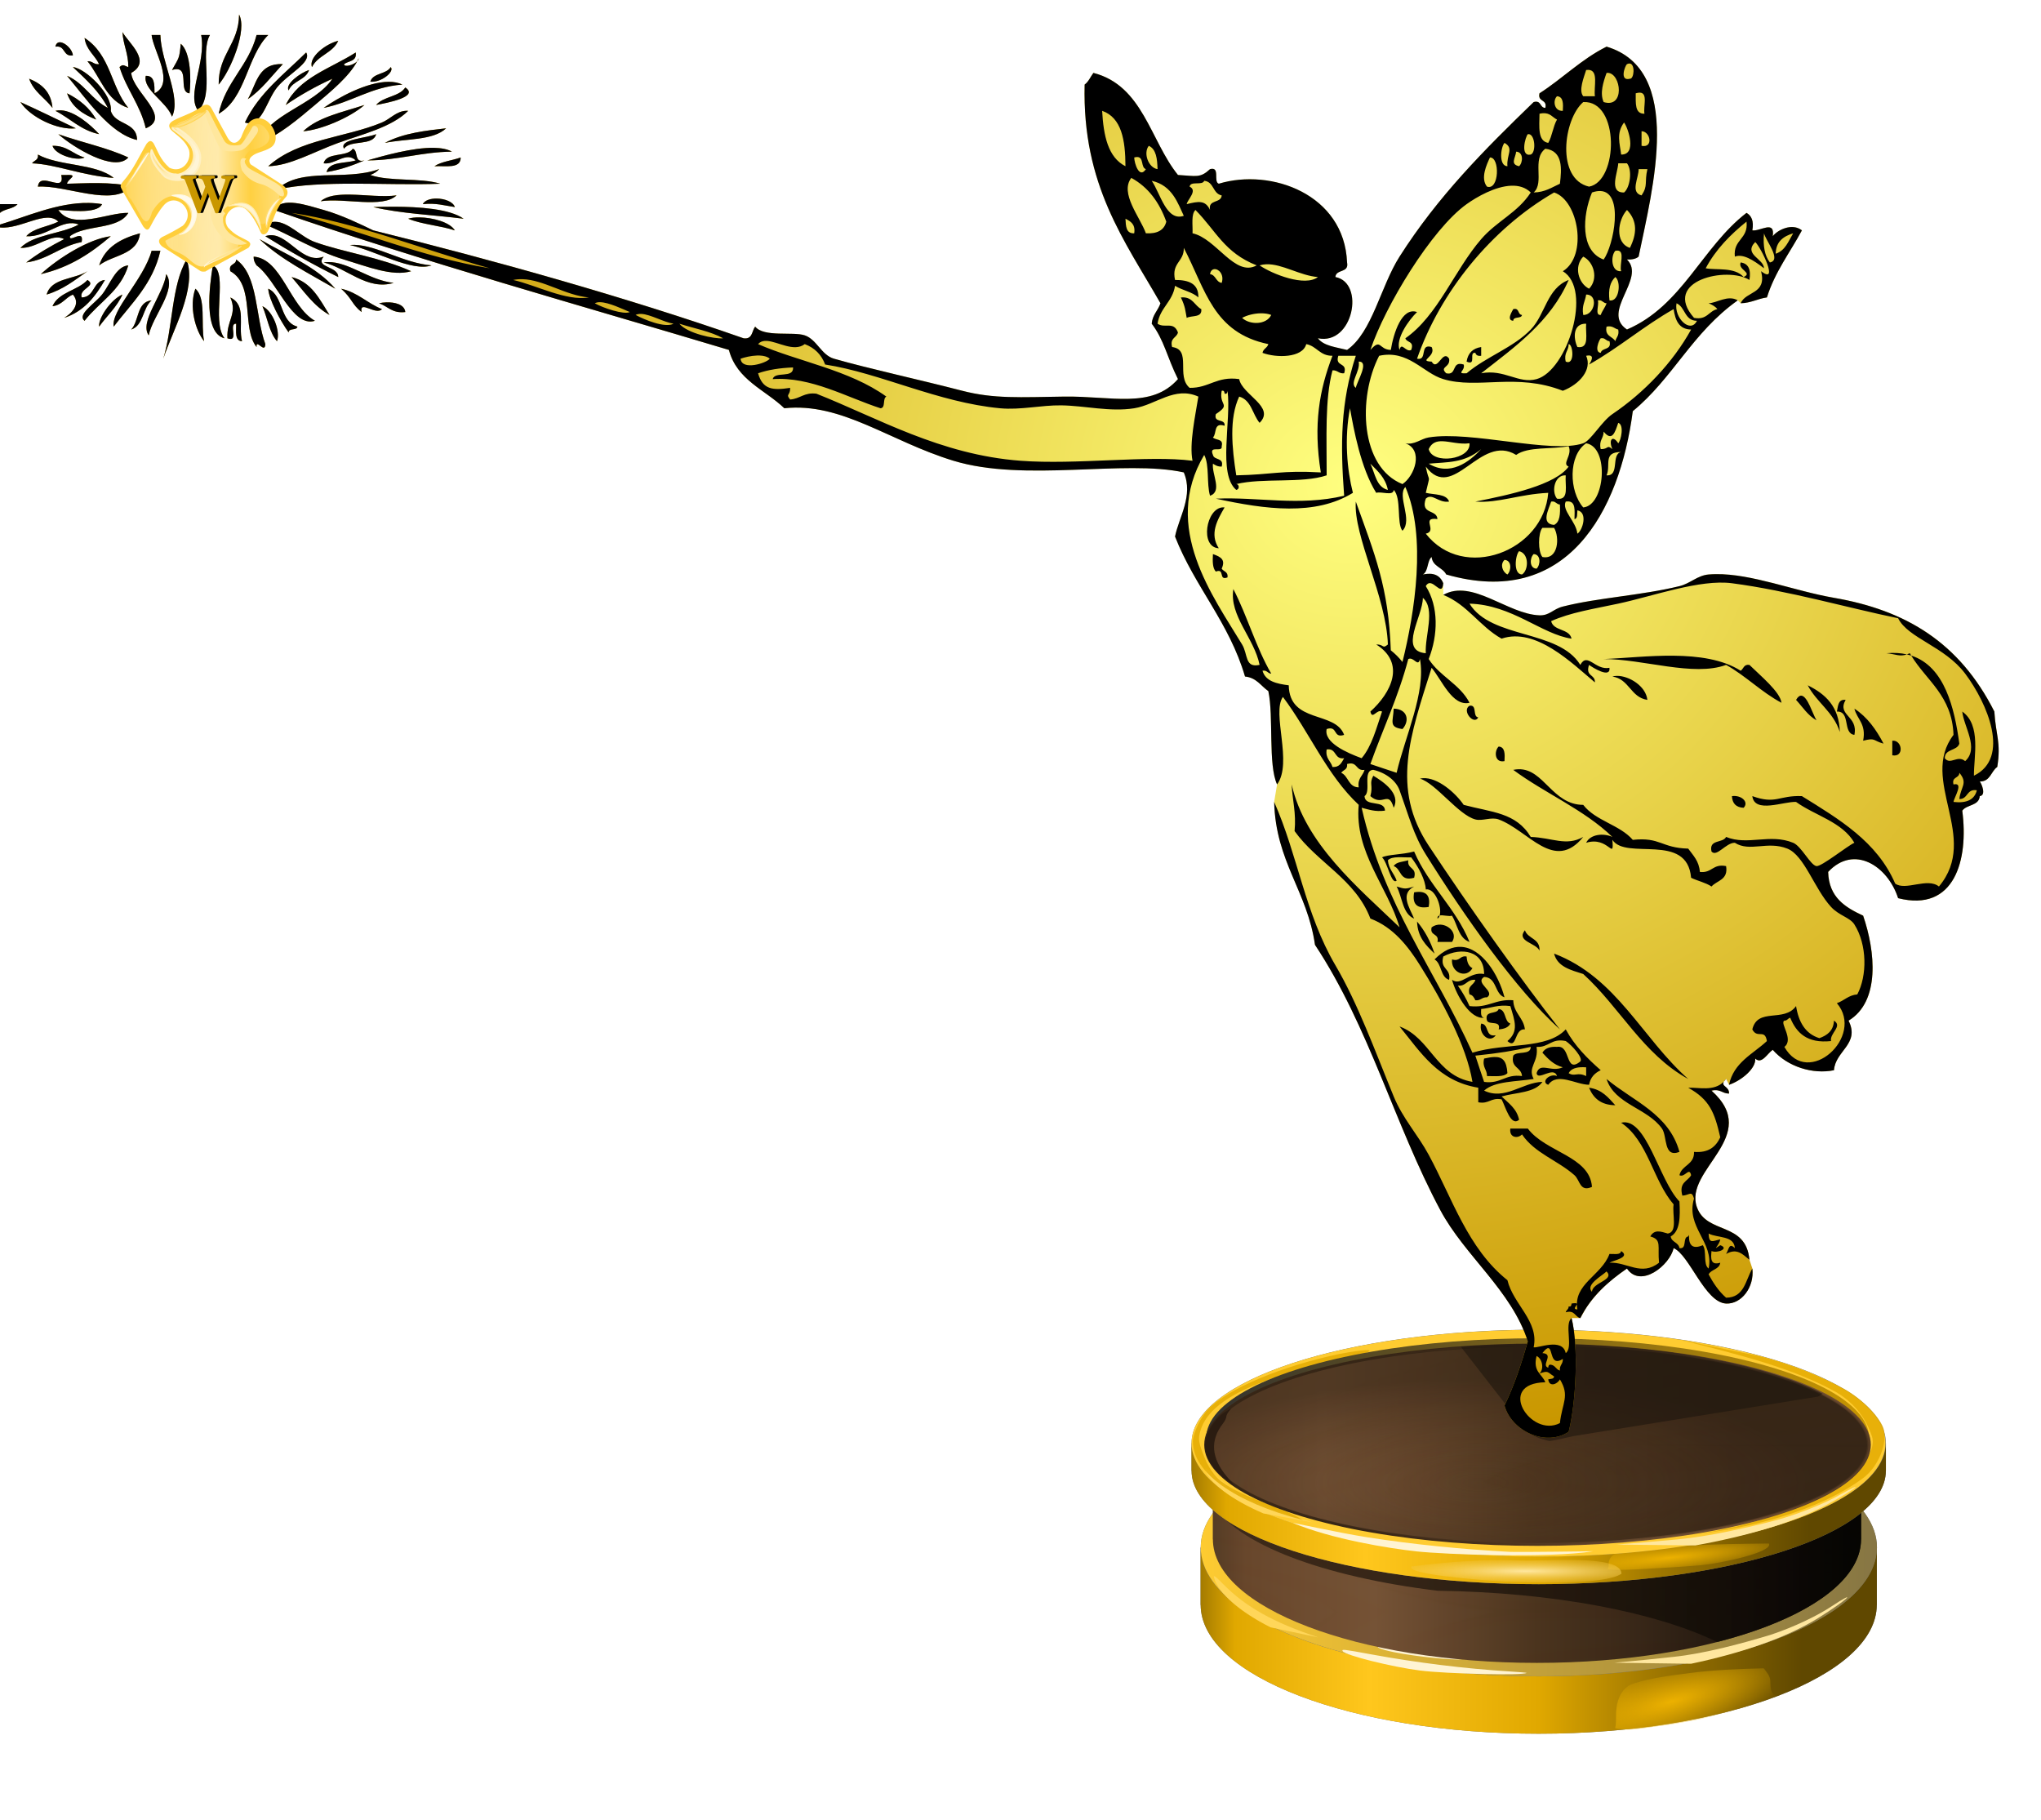 <?xml version="1.0" encoding="UTF-8"?>
<!-- Generator: Adobe Illustrator 13.0.0, SVG Export Plug-In . SVG Version: 6.00 Build 14948)  -->
<svg width="673" height="600" enable-background="new 0 0 673 486.482" xmlns:cc="http://creativecommons.org/ns#" xmlns:dc="http://purl.org/dc/elements/1.1/" xmlns:rdf="http://www.w3.org/1999/02/22-rdf-syntax-ns#" space="preserve" version="1.1" viewBox="0 0 673 600" xmlns:xlink="http://www.w3.org/1999/xlink" xmlns="http://www.w3.org/2000/svg">
 <defs>
  <linearGradient id="linearGradient1101">
   <stop style="stop-color:#ecb100" offset="0"/>
   <stop style="stop-color:#ecb100;stop-opacity:0" offset="1"/>
  </linearGradient>
  <linearGradient id="linearGradient1093">
   <stop style="stop-color:#a47b00" offset="0"/>
   <stop style="stop-color:#e0a800" offset=".051"/>
   <stop style="stop-color:#ffc71d" offset=".25"/>
   <stop style="stop-color:#e0a800" offset=".5"/>
   <stop style="stop-color:#a47b00" offset=".656"/>
   <stop style="stop-color:#604800" offset=".889"/>
   <stop style="stop-color:#604800" offset="1"/>
  </linearGradient>
  <pattern id="pattern2745" xlink:href="#pattern3946" patternTransform="translate(-63.731,-54.358)"/>
  <linearGradient id="linearGradient2410">
   <stop style="stop-color:#ffff80" offset="0"/>
   <stop style="stop-color:#c99700" offset="1"/>
  </linearGradient>
  <pattern id="pattern5576" xlink:href="#pattern3946" patternTransform="matrix(1.165 .18 -.168 1.084 1.702 -30.982)"/>
  <filter id="filter6344-2-1-7-5" color-interpolation-filters="sRGB">
   <feGaussianBlur stdDeviation="1.453"/>
  </filter>
  <filter id="filter6328-6-9-8-6" color-interpolation-filters="sRGB">
   <feGaussianBlur stdDeviation="1.213"/>
  </filter>
  <filter id="filter3795-7-1-4-5" color-interpolation-filters="sRGB">
   <feGaussianBlur stdDeviation="2.683"/>
  </filter>
  <filter id="filter6316-7-1-8-8" x="-.083" y="-.219" width="1.165" height="1.438" color-interpolation-filters="sRGB">
   <feGaussianBlur stdDeviation="3.477"/>
  </filter>
  <linearGradient id="linearGradient7837-7-0-4">
   <stop style="stop-color:#ffcc31" offset="0"/>
   <stop style="stop-color:#857544" offset="1"/>
  </linearGradient>
  <filter id="filter6328-0-5-5-8-2" color-interpolation-filters="sRGB">
   <feGaussianBlur stdDeviation="1.213"/>
  </filter>
  <filter id="filter6406-3-7-3-2" x="-.035" y="-.229" width="1.069" height="1.459" color-interpolation-filters="sRGB">
   <feGaussianBlur stdDeviation="1.648"/>
  </filter>
  <filter id="filter6428-2-0-7-8" color-interpolation-filters="sRGB">
   <feGaussianBlur stdDeviation="1.29"/>
  </filter>
  <filter id="filter6468-3-8-9-7" x="-.039" y="-.135" width="1.077" height="1.27" color-interpolation-filters="sRGB">
   <feGaussianBlur stdDeviation="2.327"/>
  </filter>
  <linearGradient id="linearGradient7957-1-4-5">
   <stop style="stop-color:#543a23" offset="0"/>
   <stop style="stop-color:#67462a" offset=".051"/>
   <stop style="stop-color:#745234" offset=".25"/>
   <stop style="stop-color:#4a321c" offset=".5"/>
   <stop style="stop-color:#362516" offset=".656"/>
   <stop style="stop-color:#130c08" offset=".889"/>
   <stop style="stop-color:#010100" offset="1"/>
  </linearGradient>
  <filter id="filter7828-2-4" color-interpolation-filters="sRGB">
   <feGaussianBlur stdDeviation="0.643"/>
  </filter>
  <filter id="filter6956-9-8-2" color-interpolation-filters="sRGB">
   <feGaussianBlur stdDeviation="1.286"/>
  </filter>
  <linearGradient id="linearGradient7648-7-5">
   <stop style="stop-color:#362516" offset="0"/>
   <stop style="stop-color:#010100" offset="1"/>
  </linearGradient>
  <filter id="filter7820-0-6" color-interpolation-filters="sRGB">
   <feGaussianBlur stdDeviation="2.506"/>
  </filter>
  <filter id="filter7554-9-2-8" color-interpolation-filters="sRGB">
   <feGaussianBlur stdDeviation="1.476"/>
  </filter>
  <filter id="filter7562-0-0-3" color-interpolation-filters="sRGB">
   <feGaussianBlur stdDeviation="1.299"/>
  </filter>
  <filter id="filter6316-7-2-7-4-6" x="-.083" y="-.219" width="1.165" height="1.438" color-interpolation-filters="sRGB">
   <feGaussianBlur stdDeviation="3.477"/>
  </filter>
  <filter id="filter7558-5-0-8" color-interpolation-filters="sRGB">
   <feGaussianBlur stdDeviation="1.259"/>
  </filter>
  <filter id="filter7620-4-3-8" x="-.036" y="-.273" width="1.072" height="1.545" color-interpolation-filters="sRGB">
   <feGaussianBlur stdDeviation="1.723"/>
  </filter>
  <filter id="filter6428-2-7-3-1-0" color-interpolation-filters="sRGB">
   <feGaussianBlur stdDeviation="1.29"/>
  </filter>
  <filter id="filter6468-3-4-1-8-9" x="-.039" y="-.135" width="1.077" height="1.27" color-interpolation-filters="sRGB">
   <feGaussianBlur stdDeviation="2.327"/>
  </filter>
  <linearGradient id="linearGradient7606-9-8-8">
   <stop style="stop-color:#ffe79f" offset="0"/>
   <stop style="stop-color:#ecb100;stop-opacity:0" offset="1"/>
  </linearGradient>
  <filter id="filter7612-2-2-9" x="-.109" y="-.267" width="1.217" height="1.535" color-interpolation-filters="sRGB">
   <feGaussianBlur stdDeviation="4.149"/>
  </filter>
  <filter id="filter5305-8-9-5" color-interpolation-filters="sRGB">
   <feGaussianBlur stdDeviation="1.244"/>
  </filter>
  <filter id="filter5309-4-2-8" color-interpolation-filters="sRGB">
   <feGaussianBlur stdDeviation="1.079"/>
  </filter>
  <linearGradient id="linearGradient5281-2-9">
   <stop style="stop-color:#c99700" offset="0"/>
   <stop style="stop-color:#30302f" offset="1"/>
  </linearGradient>
  <filter id="filter5277-6-5" color-interpolation-filters="sRGB">
   <feGaussianBlur stdDeviation="1.286"/>
  </filter>
  <linearGradient id="linearGradient8177-7-2-2">
   <stop style="stop-color:#543a23" offset="0"/>
   <stop style="stop-color:#67462a" offset=".051"/>
   <stop style="stop-color:#745234" offset=".25"/>
   <stop style="stop-color:#4a321c" offset=".5"/>
   <stop style="stop-color:#362516" offset=".749"/>
   <stop style="stop-color:#362516" offset="1"/>
  </linearGradient>
  <filter id="filter8248-1-6-3" color-interpolation-filters="sRGB">
   <feGaussianBlur stdDeviation="1.286"/>
  </filter>
  <filter id="filter8248-1-0-5-1" color-interpolation-filters="sRGB">
   <feGaussianBlur stdDeviation="1.286"/>
  </filter>
  <filter id="filter5124-5-6" x="-.219" y="-.083" width="1.437" height="1.165" color-interpolation-filters="sRGB">
   <feGaussianBlur stdDeviation="1.649"/>
  </filter>
  <pattern id="pattern3946" width="440.597" height="327.965" patternTransform="translate(1.702,-30.982)" patternUnits="userSpaceOnUse">
   <g transform="matrix(0,-1.047,1.047,0,-1.3440874e-4,327.965)">
    <path d="m312.409 420.353v-419.085c0-1.504-197.204-0.737-212.945-0.737h-96.643c-4.302 0-1.921 42.753-1.921 47.665v280.183 87.827c0 5.54 0.784 4.147 6.446 4.147h42.227 262.836" style="fill:#fadca5"/>
    <path d="m40.227 0.649c-1.297 64.726 11.514 127.237 45.711 182.491 28.526-54.403 33.676-122.478 40.282-182.49-6.734-1.885-4.785 7.773-5.132 12.293-0.532 6.921-1.218 13.826-1.99 20.724-1.532 13.695-3.452 27.305-5.833 40.877-4.883 27.835-12.047 54.21-27.327 78.16-17.028-17.64-26.836-46.129-31.756-69.666-3.252-15.556-5.762-30.81-7.849-46.567-0.953-7.19 0.877-37.154-6.106-35.822" style="fill:#d59758"/>
    <path d="m48.939 0.649c1.945 44.94 8.018 93.585 35.806 130.273 29.033-31.93 29.565-89.682 32.225-130.094-4.323 0.343-2.979 19.745-3.359 25.003-0.824 11.375-2.191 22.612-4.004 33.869-3.655 22.691-10.75 43.066-24.264 61.674-14.991-11.53-21.853-36.089-25.668-53.695-1.82-8.393-7.336-66.306-10.736-67.03" style="fill:#d59758"/>
    <path d="m53.654 0.829c2.234 39.149 9.77 77.365 31.688 110.401 11.47-10.694 15.77-31.442 18.57-46.181 4.055-21.34 6.388-42.592 8.283-64.22-0.955-0.06-1.909-0.12-2.864-0.179 1.224 35.799-8.331 70.973-23.99 102.822-10.5-15.12-16.358-33.294-21.504-50.76-2.087-7.087-6.847-51.602-10.183-51.883" style="fill:#d59758"/>
    <path d="m66.066 0.649c-1.302 24.391 7.565 47.622 18.679 68.807 8.781-21.959 14.726-45.106 15.038-68.807h-33.717" style="fill:#d59758"/>
    <path d="m30.38 0.471c2.86 42.706 6.538 85.394 16.268 127.192 2.878 12.367 6.094 24.467 9.612 36.669 2.347 8.139 8.396 15.345 11.678 23.306 8.49 20.596 13.673 41.734 18.001 63.533 2.896-41.899 20.466-78.002 30.316-118.1 5.297-21.563 9.666-43.486 12.47-65.518 1.615-12.687 2.827-25.263 3.822-38.017 0.482-6.177-1.844-29.07 3.521-28.708-1.528 31.79-3.129 63.889-7.827 95.401-2.415 16.2-4.396 32.732-8.751 48.553-4.289 15.582-10.97 30.071-15.211 45.665-18.633 68.506-13.321 140.915-13.75 211.116-0.038 6.163-0.075 12.326-0.113 18.489-11.782 3.063-6.828-22.957-6.948-30.076-0.41-24.347-0.819-48.692-1.229-73.038-0.47-27.918 0.986-55.794-6.352-82.958-8.272-30.623-21.756-59.3-29.875-89.97-7.835-29.596-14.002-60.538-16.422-91.093-1.386-17.507-2.239-34.83-2.731-52.386-0.625-0.013 4.422 0.083 3.521-0.06" style="fill:#d59758"/>
    <path d="m68.036 420.353c2.763-67.319-2.354-134.58-15.441-200.605-6.028-30.414-23.255-56.529-30.136-86.633-7.623-33.346-10.799-66.642-12.074-100.765-0.394-10.537 0.099-21.156 0.183-31.7-6.168-0.451-3.469 12.896-3.389 17.933 0.118 7.356 0.362 14.718 0.787 22.063 1.017 17.591 2.747 35.033 4.825 52.528 3.713 31.256 12.238 59.745 22.738 89.07 23.671 66.107 22.738 133.819 25.661 203.152 0.253 5.981-3.115 38.304 6.846 34.957" style="fill:#d59758"/>
    <path d="m55.444 420.053c0.983-48.748-1.434-98.052-6.967-146.481-2.692-23.566-5.551-47.405-11.768-70.337-3.511-12.949-6.711-24.898-12.26-37.06-5.972-13.09-12.132-20.455-22.058-31.074-0.146 4.571-1.13 10.558 0.895 13.308 3.491 4.738 10.016 7.999 13.83 13.666 6.988 10.386 10.122 23.368 13.586 35.231 7.459 25.546 10.212 52.172 13.414 78.499 2.822 23.207 4.695 46.985 5.256 70.344 0.354 14.715 0.707 29.431 1.061 44.146 0.128 5.351-3.14 32.156 5.011 29.758" style="fill:#d59758"/>
    <path d="m0.84 162.551c16.838 5.833 23.555 36.236 27.332 51.202 5.293 20.975 8.641 42.698 10.817 64.201 4.781 47.229 5.662 94.673 7.564 142.099-5.228 0.442-3.369-16.445-3.569-20.537-0.803-16.463-1.607-32.926-2.41-49.39-1.048-21.473-1.792-42.972-3.703-64.39-2.033-22.776-6.054-45.205-11.997-67.269-2.826-10.49-7.06-20.132-12.505-29.481-2.916-5.005-6.813-8.444-10.967-12.516-2.103-2.062-0.477-10.996-0.562-13.919" style="fill:#d59758"/>
    <path d="m32.051 420.053c4.221-36.777 3.299-73.877 1.611-110.758-1.486-32.447-1.146-89.078-32.762-107.357-2.631 8.788 7.084 12.692 11.48 20.353 4.769 8.312 7.081 17.697 9.708 26.833 5.476 19.045 6.418 39.822 7.573 59.495 1.086 18.498 0.46 36.913-0.395 55.42-0.664 14.364 1.743 45.007-9.15 56.015 3.978-1e-3 7.956-1e-3 11.935-1e-3" style="fill:#d59758"/>
    <path d="m0.84 229.627c19.314 22.854 18.064 64.732 18.759 92.779 0.714 28.819 4.155 61.751-7.667 88.849-2.717 6.229-11.621 14.779-11.033 2.832 0.306-6.231 5.369-14.117 6.917-20.339 3.76-15.109 7.199-31.067 7.412-46.713 0.479-35.229-4.711-67.039-14.227-100.87-1.368-4.87-0.013-11.495-0.161-16.538" style="fill:#d59758"/>
    <path d="m1.377 148.229c-0.159-19.992-0.318-39.983-0.477-59.975 0.663 23.498 5.653 46.966 16.113 68.03-3.304-4.973-9.269-10.422-15.636-8.055" style="fill:#d59758"/>
    <path d="m0.84 282.5c8.351 31.915 8.551 65.806 0.06 97.569 0-32.466 0.814-65.219-0.06-97.569" style="fill:#d59758"/>
    <path d="m99.306 420.053c0.125-31.92-0.506-63.832 0.035-95.753 0.561-33.07-0.75-68.018 6.152-100.493 6.235-29.334 21.835-56.117 26.694-86.2 5.04-31.2 7.398-63.266 9.931-94.75 1.126-13.993 2.195-28.012 1.11-42.028h2.804c-1.748 62.487-5.695 124.132-21.035 184.817-3.334 13.188-10.427 26.866-12.114 40.013-2.077 16.187-3.503 32.401-4.82 48.665-2.631 32.489-3.044 65.184-2.862 97.76 0.089 15.941 0.655 31.858 1.147 47.792-2.164 0.056-4.937 0.641-7.042 0.177" style="fill:#d59758"/>
    <path d="m111.838 419.876c1.088-62.513-4.792-129.345 9.872-190.629 3.302-13.802 10.857-26.515 14.083-39.791 3.667-15.097 7.041-30.251 9.981-45.508 6.482-33.635 4.087-68.557 4.383-102.645 0.085-9.87 0.171-19.741 0.256-29.611 3e-3 -0.365-0.426-14.896 2.661-11.042 1.437 1.793 0 10.676 0 12.855v33.457c0 33.012 1.762 65.732-3.67 98.345-2.518 15.116-4.935 30.664-9.817 45.233-4.689 13.994-10.623 26.922-13.826 41.478-6.303 28.644-4.783 59.825-5.804 88.976l-2.436 69.519c-0.181 5.175 3.006 32.19-5.683 29.363" style="fill:#d59758"/>
    <path d="m202.307 253.856c-1.617-11.254-3.957-22.119-8.234-32.703-4.073-10.08-11.243-18.759-15.124-28.76-8.388-21.614-12.526-45.346-15.133-68.333-2.378 29.518-13.387 59.385-24.544 86.65-12.104 29.578-11.679 66.929-13.591 98.466-1.985 32.72-2.873 65.536-3.01 98.314-0.016 3.68-0.03 7.358-0.03 11.038 0 2.455 3.669 2.204 3.768-0.665 0.383-11.214 0.767-22.428 1.15-33.642 0.584-17.065 1.513-34.105 2.404-51.158 1.7-32.533 4.479-65.457 10.133-97.56 4.939-28.05 19.927-54.321 21.931-82.801 2.819 21.425 10.078 39 20.318 57.678 11.728 21.39 16.48 40.858 17.881 64.942 1.406 24.184 1.451 48.864-0.843 72.997-2.354 24.771-11.047 47.415-13.188 72.031 6.594 1.508 4.89-14.396 5.321-19.144 0.492-5.419 2.764-11.189 3.871-16.543 2.952-14.267 5.177-28.708 6.623-43.206 2.922-29.282 2.307-58.294 0.297-87.601" style="fill:#d59758"/>
    <path d="m136.067 419.876c-1.225-38.192-3.211-76.794-0.103-114.932 2.836-34.799 3.964-81.994 25.166-111.063 30.304 26.141 34.45 70.483 33.78 107.668-0.355 19.718-1.207 39.585-3.465 59.185-1.194 10.367-2.687 20.683-6.013 30.592-2.2 6.556-0.951 30.081-8.188 29.026 3.653-35.073 12.248-68.558 13.697-104.035 1.568-38.395-6.691-74.16-28.916-105.429-14.95 31.075-19.377 68.022-21.045 102.052-0.874 17.829-1.815 35.646-2.441 53.485-0.598 17.043-3.024 36.759 1.226 53.45-1.232 1e-3 -2.465 1e-3 -3.698 1e-3" style="fill:#d59758"/>
    <path d="m162.92 138.382c-0.496-45.911-0.994-91.822-1.491-137.733 6.021-0.853 3.21 14.333 3.242 18.643 0.121 16.265 0.242 32.531 0.364 48.796 0.189 25.52 0.38 51.04 0.57 76.56-0.889-2.076-1.93-4.137-2.685-6.266" style="fill:#d59758"/>
    <path d="m177.959 0.649c0 31.739 0.215 63.489 1.15 95.215 0.878 29.752-2.007 65.433 10.731 92.871 26.651 57.408 23.081 125.565 16.914 187.174-1.496 14.941-4.812 29.403-8.327 43.966 18.254 2.54 15.63-166.794 11.578-186.071-2.85-13.556-8.349-27.966-13.488-40.818-4.781-11.956-6.527-24.501-8.295-37.298-4.638-33.585-3.071-68.35-3.828-102.16-0.291-13.007-0.582-26.014-0.874-39.02-0.111-4.997 2.806-16.699-5.561-13.859" style="fill:#d59758"/>
    <path d="m197.951 0.829c0.751 64.992-3.5 131.085 9.495 195.068 6.127 30.165 10.566 59.179 11.363 90.124 0.783 30.457-1.239 61.569-4.245 91.876-1.408 14.198-2.995 28.235-7.364 41.858 7.738 2.379 9.813-30.347 10.555-36.523 1.969-16.395 3.507-32.764 4.297-49.261 1.649-34.463 0.15-68.528-2.623-102.887-2.236-27.719-7.743-55.116-10.131-82.802-2.824-32.749-4.84-65.533-6.418-98.364-0.405-8.418-0.645-16.854-0.87-25.279-0.15-5.607 2.88-24.722-4.059-23.81" style="fill:#d59758"/>
    <path d="m229.102 0.829c0.192 66.266-0.824 132.484 0.76 198.746 1.528 63.928 7.982 129.14-0.031 192.882-1.188 9.449-2.95 18.069-5.325 27.298 10.407 0.156 8.335-2.677 8.793-12.31 0.385-8.086 0.795-16.175 1.074-24.266 0.564-16.343 1.119-32.685 1.351-49.036 0.491-34.736 0.402-69.439-0.24-104.173-1.351-73.063-1.188-146.182-1.768-219.256-0.036-4.415 2.291-11.992-4.614-9.885" style="fill:#d59758"/>
    <path d="m259.596 0.649c1.474 31.673 1.604 63.403-0.438 95.049-1.998 30.961-10.116 61.264-11.95 92.399-2.011 34.152-1.449 67.691 1.143 101.79 2.351 30.927 7.327 61.152 7.735 92.328 0.169 12.884 7e-3 25.554-2.934 38.137 10.059 0 11.883 2.172 11.807-7.888-0.069-9.103-0.294-18.189-0.618-27.286-0.528-14.813-1.471-29.828-3.432-44.524-4.337-32.5-9.549-64.25-10.892-97.104-1.35-33.001 0.546-66.211 5.393-98.868 4.714-31.759 5.942-64.077 7.832-96.118 0.518-8.786 1.047-17.578 1.33-26.375 0.182-5.694 4.169-24.264-4.976-21.54" style="fill:#d59758"/>
    <path d="m270.338 0.649c7e-3 32.105-0.509 64.313-3.163 96.316-2.659 32.056-9.704 64.137-12.286 96.492-2.508 31.414-0.76 60.125 6.991 90.578 7.546 29.647 13.733 59.917 12.691 90.642-0.517 15.225-1.032 30.45-1.549 45.675 7.008 1.687 4.688-7.051 4.834-11.876 0.241-7.99 0.416-15.98 0.577-23.973 0.299-14.836 0.033-29.647-0.517-44.476-0.592-15.966-1.609-31.877-3.311-47.763-1.626-15.185-7.009-29.005-9.104-44.004-8.879-63.561 4.433-127.73 7.849-191.278 0.404-7.501 4.863-57.867-3.012-56.333" style="fill:#d59758"/>
    <path d="m147.405 419.876c-0.347-28.311-3.094-55.986-1.908-84.418 1.37-32.86 0.973-69.812 16.529-99.504 18.223 27.655 20.92 62.676 20.836 94.797-0.076 29.922-12.898 59.389-10.095 89.302-10.971 0.878-7.479-6.071-7.698-15.517-0.145-6.264-0.751-12.624 0.029-18.855 1.626-12.979 7.252-23.876 10.444-36.313 7.966-31.033 3.077-59.983-12.622-87.456-11.761 23.427-15.034 53.971-12.888 79.815 0.978 11.769 3.659 23.698 2.613 35.509-1.279 14.434-1.882 27.916-1.541 42.64h-3.699" style="fill:#d59758"/>
    <path d="m163.816 286.976c-12.651 21.849-8.012 50.884-3.581 74.296 12.467-23.72 12.383-49.598 3.581-74.296" style="fill:#d59758"/>
    <path d="m156.655 420.053c-0.055-12.428-1.157-27.157 2.686-39.088-0.03 6.418 2.546 39.089-2.686 39.088" style="fill:#d59758"/>
    <path d="m288.062 0.649c0 31.525 1.274 64.292-2.985 95.586-1.826 13.409-7.804 26.616-11.317 39.733-4.081 15.234-5.987 30.929-6.658 46.644-1.126 26.404-0.855 61.966 9.266 86.641 11.603 28.286 10.909 55.345 11.496 85.492 0.411 21.086 0.822 42.172 1.232 63.259 0.033 1.685 1.103 4.003 3.442 2.049 1.045-0.872 0.105-9.589 0.114-10.755 0.057-7.999 0.074-15.998 0.105-23.997 0.12-30.35 0.919-61.034-2.702-91.194-3.683-30.675-17.649-57.476-17.273-89.191 0.368-31.027 9.52-59.513 15.462-89.665 7.291-36.987 3.229-77.058 3.577-114.601-1.253-1e-3 -2.506-1e-3 -3.759-1e-3" style="fill:#d59758"/>
    <path d="m296.296 121.375c-9.368 24.022-16.252 49.104-18.199 74.851-1.619 21.413 4.811 55.042 20.885 70.162 12.344-47.134 17.304-99.624-2.686-145.013" style="fill:#d59758"/>
    <path d="m297.313 0.829c-6e-3 27.143 0.326 54.297 1.262 81.423 0.415 12.023 0.181 24.874 4.228 36.258 4.173 11.738 9.65 22.906 9.728 35.687-0.097-11.875 2.18-26.638-1.016-37.894-2.346-8.266-6.053-14.39-6.461-23.408-0.822-18.188-1.645-36.375-2.467-54.563-0.247-5.459 1.635-39.048-5.274-37.503" style="fill:#d59758"/>
    <path d="m312.53 230.881c-13.567 60.465-15.615 122.896-14.52 184.809 0.049 2.788 2.583 7.113 2.583 2.724 0-3.532-0.016-7.063 0-10.595 0.038-8.624 0.2-17.241 0.386-25.862 0.32-14.859 0.642-29.809 1.8-44.63 1.275-16.329 1.983-33.252 5.929-49.218 4.386-17.746 3.623-35.017 3.789-53.484 0.01-1.249 0.022-2.496 0.033-3.744" style="fill:#d59758"/>
    <path d="m304.174 420.174c0.018-28.947-3.21-65.8 8.355-92.917-0.195 16.139-0.141 32.128-1.701 48.189-0.823 8.469-1.531 16.95-2.305 25.424-0.412 4.523 0.406 19.466-4.349 19.304" style="fill:#d59758"/>
    <path d="m307.933 0.649c0.015 26.568-3.146 58.378 4.476 84.024-0.033-15.505-0.066-31.01-0.1-46.516-0.012-5.701 3.866-39.556-4.376-37.508" style="fill:#d59758"/>
    <path d="m46.492 128.118c9.152 41.312 31.205 77.329 39.446 119.172 2.654-22.596 6.622-45.19 13.779-66.813 6.863-20.732 14.86-39.875 19.64-61.489-6.609 28.183-17.106 55.104-23.692 83.128-7.545 32.108-9.13 63.059-9.13 95.899-1.406-28.784-2.658-57.765-10.682-85.604-8.222-28.529-26.461-54.061-29.361-84.293" style="fill:#8b5c29"/>
    <path d="m53.296 78.766c4.482 26.655 16.792 50.593 32.225 72.447 15.957-14.075 21.559-45.027 25.252-64.886 5.237-28.164 10.461-56.99 11.091-85.678 0.358 0.06 0.715 0.12 1.073 0.179-1.729 26.695-3.305 55.811-10.679 81.627-7.294 25.534-9.416 50.049-26.737 71.562-19.662-18.538-26.489-50.001-32.225-75.251" style="fill:#8b5c29"/>
    <path d="m85.342 121.375c12.51-15.284 18.277-34.867 22.856-53.709-2.177 16.881-8.186 35.847-18.33 49.679-6.663 9.086-7.996 4.233-12.832-4.717-5.142-9.516-9.275-19.443-13.357-29.447 4.763 12.22 10.602 30.325 21.663 38.194" style="fill:#8b5c29"/>
    <path d="m85.342 103.472c10.275-16.661 16.51-34.893 19.693-54.126-2.388 20.39-9.811 39.006-20.29 56.514-9.07-14.844-15.107-31.412-19.514-48.16 5.09 15.88 11.501 31.461 20.111 45.772" style="fill:#8b5c29"/>
    <path d="m66.066 0.649c-0.016 24.538 6.146 47.779 18.679 68.807 2.882-5.326-9.863-23.928-12.005-30.636-3.956-12.393-5.363-25.289-6.674-38.171" style="fill:#8b5c29"/>
    <path d="m84.745 69.456c5.871-13.333 11.407-27.708 12.353-42.37-0.604 6.95-2.255 13.705-4.297 20.36-1.902 6.201-9.14 15.864-8.056 22.01" style="fill:#8b5c29"/>
    <path d="m131.889 135.697c-1.897 17.039-5.73 33.985-11.976 49.96-5.616 14.366-14.261 28.754-16.071 44.329 5.955-32.498 22.252-61.429 28.047-94.289" style="fill:#8b5c29"/>
    <path d="m145.615 147.632c-3.178 13.706-4.405 30.31-10.413 43.026-5.503 11.646-11.857 24.641-13.457 37.537 1.99-11.424 4.494-25.116 10.852-34.988 7.881-12.236 9.309-31.521 13.018-45.575" style="fill:#8b5c29"/>
    <path d="m162.325 134.861c-3.357 17.959-7.555 35.95-13.463 53.246-5.604 16.4-15.302 31.149-15.958 49.04 5.614-35.164 25.797-66.753 29.421-102.286" style="fill:#8b5c29"/>
    <path d="m146.391 231.537c2.161-7.786 7.979-37.237 17.663-33.956 12.258 4.154 20.249 31.793 23.752 42.369-3.161-14.532-9.546-33.087-21.892-42.444-7.396-5.605-8.854 1.006-12.244 8.609-3.615 8.11-5.512 16.964-7.279 25.422" style="fill:#8b5c29"/>
    <path d="m167.874 147.99c2.188 19.133 6.269 39.321 17.546 55.32-11.231-15.2-14.226-37.21-17.546-55.32" style="fill:#8b5c29"/>
    <path d="m189.357 161.537c0.69 27.924 18.39 50.63 21.126 78.414-3.481-27.484-17.96-51.122-21.126-78.414" style="fill:#8b5c29"/>
    <path d="m162.026 235.894c9.537 15.434 14.457 32.929 17.783 50.605-2.582-16.945-8.981-32.961-17.484-47.741-7.153 12.44-9.596 27.89-12.354 41.773 1.978-14.39 3.542-32.398 12.055-44.637" style="fill:#8b5c29"/>
    <path d="m163.816 286.976c4.707 8.8 7.575 19.347 6.862 29.36-0.174-9.407-2.268-18.99-7.161-27.093-1.866 4.265-3.702 8.589-4.773 13.129 0.805-5.218 1.819-11.125 5.072-15.396" style="fill:#8b5c29"/>
    <path d="m207.082 115.407c1.729 49.362 13.496 97.468 14.919 146.803-2.78-49.362-10.581-97.627-14.919-146.803" style="fill:#8b5c29"/>
    <path d="m257.208 111.827c-5.435 30.946-9.864 62.257-10.741 93.691-0.351-31.515 4.021-62.981 10.741-93.691" style="fill:#8b5c29"/>
    <path d="m265.565 108.842c-5.988 33.167-10.667 66.552-11.937 100.256 2.289-33.521 7.281-66.999 11.937-100.256" style="fill:#8b5c29"/>
    <path d="m287.643 65.876c0.189 43.907-20.533 83.786-20.288 128.304 0.942-21.996 2.688-44.695 7.593-66.199 4.755-20.847 12.471-40.429 12.695-62.105" style="fill:#8b5c29"/>
    <path d="m296.296 121.375c-7.588 18.202-12.779 37.231-15.813 56.692 4.469-15.837 7.842-34.333 15.516-48.934 11.966 12.304 12.432 35.388 13.725 51.321-2.095-16.625-1.834-46.08-13.428-59.079" style="fill:#8b5c29"/>
    <path d="m304.951 91.537c-2.072 8.369 1.513 16.693 6.563 23.273-4.379-6.887-6.431-15.17-6.563-23.273" style="fill:#8b5c29"/>
    <path d="m0.84 229.627c8.605 8.013 11.269 24.612 13.075 35.638 2.793 17.045 4.451 34.036 5.782 51.251-0.785-28.395 0.364-68.004-19.096-90.708-0.074-0.803 0.449 4.899 0.239 3.819" style="fill:#8b5c29"/>
    <path d="m0.84 201.938c21.867 6.891 25.917 44.147 29.003 62.66-1.539-24.14-6.864-52.832-29.838-65.047-0.084-0.208 0.976 2.742 0.835 2.387" style="fill:#8b5c29"/>
    <path d="m0.84 162.551c27.241 14.923 31.036 65.004 34.97 91.901-3.59-33.238-9.329-72.157-34.612-96.078-0.064 1.355-0.434 2.936-0.358 4.177" style="fill:#8b5c29"/>
    <path d="m7.703 153.003c-4.022-7.038-5.576-15.19-6.624-23.155 0.041 7.444-4.4 24.395 6.624 23.155" style="fill:#faf2e3"/>
    <path d="m2.332 104.367c2.355 14.861 4.011 29.38 12.055 42.311 8.167 13.13 14.86 26.48 18.739 41.535-3.617-15.542-9.298-30.78-18.817-43.675-8.189-11.096-9.15-26.97-11.977-40.171" style="fill:#8b5c29"/>
    <path d="m176.645 345.159c-4.596 14.679-11.582 28.195-11.934 43.861 1.692-15.28 8.349-29.005 11.934-43.861" style="fill:#8b5c29"/>
    <path d="m150.985 352.32c1.149 6.955 2.684 14.443 1.79 21.483 3.47-6.21 0.28-15.256-1.79-21.483" style="fill:#8b5c29"/>
    <path d="m186.194 366.047c-1.66 13.375-6.716 25.983-7.758 39.386 3.166-12.661 7.749-26.251 7.758-39.386" style="fill:#8b5c29"/>
    <path d="m198.428 419.876c4.749-19.582 8.975-39.617 9.846-59.797-2.699 18.871-3.562 43.154-12.532 60.273 0.895-0.159 1.791-0.317 2.686-0.476" style="fill:#8b5c29"/>
    <path d="m207.2 419.755c6.126-22.89 9.138-46.763 9.431-70.417-1.609 23.69-4.403 47.653-11.339 70.417h1.908" style="fill:#8b5c29"/>
    <path d="m224.505 419.755c10.212-33.346 8.945-70.583 8.237-105.03 0.661 17.277 0.701 34.862-0.846 52.096-0.834 9.292-1.406 18.793-3.178 27.967-0.892 4.625-6.3 24.635-4.213 24.967" style="fill:#8b5c29"/>
    <path d="m312.53 327.257c-5.163 15.436-6.828 31.745-7.4 47.921 0.733-16.018 0.359-36.656 7.577-51.322-0.059 1.133-0.119 2.267-0.177 3.401" style="fill:#8b5c29"/>
    <path d="m312.53 230.881c-5.432 23.153-9.144 45.859-10.98 69.522 1.655-23.293 11.226-46.299 10.98-69.522" style="fill:#8b5c29"/>
    <path d="m276.067 238.697c3.875 15.703 11.643 31.16 12.771 47.384-3.436-15.368-13.44-31.42-12.771-47.384" style="fill:#8b5c29"/>
    <path d="m1.139 412.176c9.94-15.303 11.788-35.581 13.188-53.292-0.58 8.807-1.841 17.704-3.759 26.319-1.943 8.73-8.78 18.737-9.429 26.973" style="fill:#8b5c29"/>
    <path d="m20.116 420.053c10.538-12.874 8.388-37.65 8.533-53.229-0.021 13.588 2.076 44.273-10.562 53.11 0.676 0.04 1.352 0.08 2.029 0.119" style="fill:#8b5c29"/>
   </g>
  </pattern>
  <filter id="filter4760-3" color-interpolation-filters="sRGB">
   <feGaussianBlur stdDeviation="0.504"/>
  </filter>
  <filter id="filter7586-9" x="-.038" y="-.145" width="1.076" height="1.289" color-interpolation-filters="sRGB">
   <feGaussianBlur stdDeviation="1.255"/>
  </filter>
  <linearGradient id="linearGradient4299-1-1">
   <stop style="stop-color:#ffda69" offset="0"/>
   <stop style="stop-color:#ffda69;stop-opacity:0" offset="1"/>
  </linearGradient>
  <filter id="filter4052-5" color-interpolation-filters="sRGB">
   <feGaussianBlur stdDeviation="0.545"/>
  </filter>
  <filter id="filter4018-2" x="-.131" y="-.039" width="1.262" height="1.077" color-interpolation-filters="sRGB">
   <feGaussianBlur stdDeviation="0.335"/>
  </filter>
  <linearGradient id="linearGradient4022-6-7">
   <stop style="stop-color:#fff7dd" offset="0"/>
   <stop style="stop-color:#ffdd75" offset="1"/>
  </linearGradient>
  <filter id="filter3924-9" x="-.185" y="-.074" width="1.37" height="1.148" color-interpolation-filters="sRGB">
   <feGaussianBlur stdDeviation="0.448"/>
  </filter>
  <filter id="filter3820-2" color-interpolation-filters="sRGB">
   <feGaussianBlur stdDeviation="0.686"/>
  </filter>
  <linearGradient id="linearGradient3824-8-3">
   <stop style="stop-color:#fff5d7" offset="0"/>
   <stop style="stop-color:#fff5d7;stop-opacity:0" offset="1"/>
  </linearGradient>
  <filter id="filter3968-5" x="-.062" y="-.149" width="1.123" height="1.299" color-interpolation-filters="sRGB">
   <feGaussianBlur stdDeviation="0.523"/>
  </filter>
  <filter id="filter3976-3" color-interpolation-filters="sRGB">
   <feGaussianBlur stdDeviation="0.55"/>
  </filter>
  <filter id="filter3886-9" color-interpolation-filters="sRGB">
   <feGaussianBlur stdDeviation="0.977"/>
  </filter>
  <linearGradient id="linearGradient4203-0-0">
   <stop style="stop-color:#ffe9a5" offset="0"/>
   <stop style="stop-color:#ffe491;stop-opacity:.808" offset=".064"/>
   <stop style="stop-color:#ffd041" offset=".263"/>
   <stop style="stop-color:#ffeaab" offset=".436"/>
   <stop style="stop-color:#fff8e1;stop-opacity:.475" offset=".639"/>
   <stop style="stop-color:#ffcf3f" offset="1"/>
  </linearGradient>
  <linearGradient id="linearGradient8678-73-1-4-2-7-7-1">
   <stop style="stop-color:#67462a;stop-opacity:0" offset="0"/>
   <stop style="stop-color:#362516" offset="1"/>
  </linearGradient>
  <filter id="filter5120-8-8-7-3-1-4-9" color-interpolation-filters="sRGB">
   <feGaussianBlur stdDeviation="0.643"/>
  </filter>
  <linearGradient id="linearGradient7179" x1="77.062" x2="497.781" y1="225.031" y2="225.031" gradientTransform="translate(-65.433,-23.376)" gradientUnits="userSpaceOnUse" xlink:href="#linearGradient1093"/>
  <radialGradient id="radialGradient7181" cx="369.51" cy="267.06" r="54.668" gradientTransform="matrix(1.489 -.43 .118 .408 -277.206 289.52)" gradientUnits="userSpaceOnUse" xlink:href="#linearGradient1101"/>
  <linearGradient id="linearGradient7183" x1="115.644" x2="468.14" y1="210.676" y2="210.676" gradientUnits="userSpaceOnUse" xlink:href="#linearGradient7837-7-0-4"/>
  <linearGradient id="linearGradient7185" x1="81.649" x2="502.368" y1="159.775" y2="159.775" gradientTransform="matrix(.959 0 0 .959 -59.049 -14.557)" gradientUnits="userSpaceOnUse" xlink:href="#linearGradient7957-1-4-5"/>
  <linearGradient id="linearGradient7187" x1="115.411" x2="468.372" y1="210.676" y2="210.676" gradientTransform="matrix(1.278,0,0,1.059,-136.947,-119.928)" gradientUnits="userSpaceOnUse" xlink:href="#linearGradient7648-7-5"/>
  <linearGradient id="linearGradient7189" x1="77.062" x2="497.781" y1="225.031" y2="225.031" gradientTransform="matrix(1.027 0 0 .88 -73.162 -68.228)" gradientUnits="userSpaceOnUse" xlink:href="#linearGradient1093"/>
  <radialGradient id="radialGradient7191" cx="369.51" cy="267.06" r="54.668" gradientTransform="matrix(1.489 -.43 .118 .408 -211.773 312.895)" gradientUnits="userSpaceOnUse" xlink:href="#linearGradient1101"/>
  <radialGradient id="radialGradient7193" cx="374.35" cy="267.685" r="54.668" gradientTransform="matrix(1.617 -.07 .17 .543 -273.056 143.691)" gradientUnits="userSpaceOnUse" xlink:href="#linearGradient7606-9-8-8"/>
  <linearGradient id="linearGradient7195" x1="115.024" x2="468.76" y1="210.676" y2="210.676" gradientUnits="userSpaceOnUse" xlink:href="#linearGradient5281-2-9"/>
  <linearGradient id="linearGradient7197" x1="73.348" x2="501.517" y1="22.568" y2="22.568" gradientUnits="userSpaceOnUse" xlink:href="#linearGradient8177-7-2-2"/>
  <linearGradient id="linearGradient7199" x1="413.484" x2="208.196" y1="282.846" y2="138.492" gradientUnits="userSpaceOnUse" xlink:href="#linearGradient8177-7-2-2"/>
  <radialGradient id="radialGradient7201" cx="322.554" cy="146.019" r="176.388" gradientTransform="matrix(1 0 0 .402 0 125.97)" gradientUnits="userSpaceOnUse" xlink:href="#linearGradient8678-73-1-4-2-7-7-1"/>
  <linearGradient id="linearGradient7203" x1="115.503" x2="468.28" y1="210.676" y2="210.676" gradientUnits="userSpaceOnUse" xlink:href="#linearGradient8177-7-2-2"/>
  <linearGradient id="linearGradient7205" x1="184.315" x2="119.501" y1="61.606" y2="131.592" gradientTransform="translate(-9.208,45.285)" gradientUnits="userSpaceOnUse" xlink:href="#linearGradient4203-0-0"/>
  <linearGradient id="linearGradient7207" x1="61.156" x2="37.741" y1="90.877" y2="102.642" gradientTransform="translate(66.032,44.826)" gradientUnits="userSpaceOnUse" xlink:href="#linearGradient3824-8-3"/>
  <linearGradient id="linearGradient7209" x1="104.617" x2="110.468" y1="124.822" y2="102.417" gradientTransform="translate(66.032,44.826)" gradientUnits="userSpaceOnUse" xlink:href="#linearGradient4022-6-7"/>
  <linearGradient id="linearGradient7211" x1="104.617" x2="108.968" y1="124.822" y2="104.976" gradientUnits="userSpaceOnUse" xlink:href="#linearGradient4299-1-1"/>
  <radialGradient id="radialGradient1813" cx="436.196" cy="129.054" r="329.523" gradientTransform="matrix(-1.08 0 -1.3594984e-8 -.953 917.245 169.457)" gradientUnits="userSpaceOnUse" xlink:href="#linearGradient2410"/>
 </defs>
 <g transform="translate(0,113.518)">
  <g transform="matrix(.53 0 0 .53 389.719 320.514)">
   <path d="m216.567 99.218c-80.27 0.775-149.344 18.71-183 44.531h-21.938v35.688h0.062c0.088 44.254 94.217 80.125 210.313 80.125 116.095 0 210.225-35.871 210.312-80.125h0.031v-35.688h-21.906c-34.409-26.405-105.855-44.531-188.438-44.531-1.815 0-3.634-0.017-5.438 0z" style="fill:#707070;filter:url(#filter6344-2-1-7-5)"/>
   <ellipse transform="matrix(1.218,0,0,1.177,-133.448,-104.307)" cx="291.892" cy="210.676" rx="172.703" ry="68.108" style="fill:#707070;filter:url(#filter6328-6-9-8-6)"/>
   <path d="m11.63 143.749v35.688h0.062c0.088 44.254 94.217 80.125 210.313 80.125 116.095 0 210.225-35.871 210.312-80.125h0.031v-35.688h-0.031c-0.044 44.268-94.191 80.125-210.312 80.125-116.122 0-210.268-35.857-210.313-80.125z" style="fill:url(#linearGradient7179);filter:url(#filter3795-7-1-4-5)"/>
   <path d="m361.991 218.882c-15.417 0.398-30.85 0.944-46.16 2.929-11.699 1.541-23.523 2.967-34.813 6.529-6.609 1.992-10.041 8.932-10.614 15.389-0.678 4.094 0.164 8.336-0.873 12.367 6.644 1.811 15.012 0.383 21.787-0.526 10.489-1.381 20.962-3.016 31.327-5.141 10.168-2.427 24.011-6.454 31.924-8.642 5.013-2.368 11.742-2.803 15.954-5.866-4.624 0.063-4.293-5.823-4.438-9.132-0.106-3.17-2.242-5.557-4.094-7.906z" style="fill:url(#radialGradient7181);filter:url(#filter6316-7-1-8-8)"/>
   <ellipse transform="matrix(1.218,0,0,1.177,-133.448,-104.307)" cx="291.892" cy="210.676" rx="172.703" ry="68.108" style="fill:url(#linearGradient7183);filter:url(#filter6328-0-5-5-8-2)"/>
   <path d="m214.42 221.739c0.174-0.144-4.551-0.558-10.5-0.921-27.43-1.672-57.688-5.4-85.925-10.584-17.845-3.277-18.769-3.379-17.91-1.989 1.572 2.544 30.667 9.807 48.111 12.011 16.576 2.094 64.198 3.161 66.224 1.483zm-39.992-8.973c-0.625-0.625-47.34-7.469-50.823-7.446-4.233 0.028-0.075 1.778 8.382 3.527 14.835 3.068 44.312 5.79 42.441 3.919z" style="fill:#fff4d3;filter:url(#filter6406-3-7-3-2)"/>
   <path d="m84.995 199.683c-27.918-9.266-45.359-19.008-59.152-33.04-5.002-5.089-6.385-6.072-5.851-4.163 2.675 9.575 15.945 21.235 35.178 30.907z" style="fill:#ffd659;filter:url(#filter6428-2-0-7-8)"/>
   <path d="m316.819 216.027c31.502-6.618 59.202-16.141 78.88-28.328 18.514-11.467 25.812-18.797 8.027-7.069-8.447 5.57-22.944 12.613-37.495 17.419-18.659 5.639-41.121 11.655-60.108 13.679-12.423 1.326-25.67 2.687-37.046 3.676" style="fill:#ffe79f;filter:url(#filter6468-3-8-9-7)"/>
   <path d="m19.224 104.468v34.188h0.062c0.084 42.426 90.325 76.844 201.625 76.844 111.3 0 201.541-34.418 201.625-76.844h0.031v-34.188h-1c-33.729 29.712-110.922 50.469-200.781 50.469-89.868 0-167.088-20.752-200.813-50.469h-0.75z" style="fill:url(#linearGradient7185);filter:url(#filter7828-2-4)"/>
   <path d="m19.224 104.468v34.188h0.062c0.084 42.426 90.325 76.844 201.625 76.844 111.3 0 201.541-34.418 201.625-76.844h0.031v-34.188h-1c-33.729 29.712-110.922 50.469-200.781 50.469-89.868 0-167.088-20.752-200.813-50.469h-0.75z" style="fill:url(#pattern2745);filter:url(#filter6956-9-8-2);opacity:.1"/>
   <path d="m19.224 104.468v12c14.388 25.013 68.347 45.458 139.844 54.156 72.183 0.998 135.38 13.281 173.406 31.625 0.415 0.032 0.834 0.062 1.25 0.094 53.547-13.816 88.76-37.192 88.812-63.688h0.031v-34.188h-1c-33.729 29.712-110.922 50.469-200.781 50.469-89.868 0-167.088-20.752-200.813-50.469h-0.75z" style="fill:url(#linearGradient7187);filter:url(#filter7820-0-6);opacity:.9"/>
   <path d="m222.005 8.218c-119.273 0-215.969 31.576-215.969 70.531 0 0.01-1.4e-5 0.021 0 0.031h-0.062v17.25h0.062c0.09 38.93 96.752 70.5 215.969 70.5 119.217 0 215.879-31.57 215.969-70.5h0.031v-17.25h-0.031c-0.403 4.404-0.015 3.427 0 0 1e-5 -0.01 0-0.021 0-0.031 0-38.955-96.696-70.531-215.969-70.531z" style="fill:#707070;filter:url(#filter7554-9-2-8)"/>
   <path d="m5.973 78.793v17.253h0.064c0.09 38.93 96.751 70.487 215.968 70.487 119.217 0 215.878-31.556 215.968-70.487h0.032v-17.253h-0.032c-0.046 38.943-96.724 70.487-215.968 70.487-119.244 0-215.922-31.544-215.968-70.487z" style="fill:url(#linearGradient7189);filter:url(#filter7562-0-0-3)"/>
   <path transform="matrix(1.085 0 0 .43 -98.541 37.066)" d="m427.424 242.258c-15.417 0.398-30.85 0.944-46.16 2.929-11.699 1.541-23.523 2.967-34.813 6.529-6.609 1.992-10.041 8.932-10.614 15.389-0.678 4.094 0.164 8.336-0.873 12.367 6.644 1.811 15.012 0.383 21.787-0.526 10.489-1.381 20.962-3.016 31.327-5.141 11.478-2.628 42.008-18.92 39.346-31.547z" style="fill:url(#radialGradient7191);filter:url(#filter6316-7-2-7-4-6)"/>
   <ellipse transform="matrix(1.25,0,0,1.036,-143.006,-139.425)" cx="291.892" cy="210.676" rx="172.703" ry="68.108" style="fill:#ffcc31;filter:url(#filter7558-5-0-8)"/>
   <path transform="matrix(1.027 0 0 .88 -73.162 -68.228)" d="m320.48 243.507c0.21-0.038-44.935 0.765-50.883 0.402-27.43-1.672-57.932-5.115-86.169-10.3-17.845-3.277-46.122-10.681-44.765-10.027 23.607 11.385 57.522 17.845 74.966 20.049 16.576 2.094 79.019 4.963 106.85-0.124z" style="fill:#fff4d3;filter:url(#filter7620-4-3-8)"/>
   <path transform="matrix(1.027 0 0 .88 -73.162 -68.228)" d="m150.428 223.059c-27.918-9.266-45.359-19.008-59.152-33.04-5.002-5.089-6.385-6.072-5.851-4.163 2.675 9.575 15.945 21.235 35.178 30.907z" style="fill:#ffd659;filter:url(#filter6428-2-7-3-1-0)"/>
   <path transform="matrix(1.027 0 0 .88 -73.162 -68.228)" d="m382.252 239.403c31.502-6.618 59.202-16.141 78.88-28.328 18.514-11.467 25.812-18.797 8.027-7.069-8.447 5.57-22.944 12.613-37.495 17.419-18.659 5.639-41.121 11.655-60.108 13.679-12.423 1.326-25.67 2.687-37.046 3.676" style="fill:#ffe79f;filter:url(#filter6468-3-4-1-8-9)"/>
   <path transform="matrix(-1.426 0 0 .38 752.384 58.551)" d="m427.424 255.061c-17.138-7.832-30.85-11.86-46.16-9.875-10.651 2.456-45.349-11.191-45.427 21.918 7.648 19.348 41.324 14.519 52.24 12.52 11.478-2.628 42.008-11.936 39.346-24.563z" style="fill:url(#radialGradient7193);filter:url(#filter7612-2-2-9)"/>
   <path d="m423.942 100.463c9.774-7.463 15.187-22.037 12.596-30.687-1.96-6.543-13.162-18.448-24.189-24.5-12.624-6.928-32.598-15.509-53.031-20.562l-49.5-10.219c36.513 9.191 70.545 17.574 97.531 32.75 14.624 8.886 19.698 20.561 22.018 27.469 2.397 8.002-5.113 18.843-16.049 26.906-19.762 14.572-58.318 29.785-97.219 34.281 35.717-3.821 79.025-14.189 107.844-35.438z" style="fill:#e2aa00;filter:url(#filter5305-8-9-5);opacity:.9"/>
   <path d="m24.52 102.577c-6.676-5.184-9.667-12.585-12.312-19.656-1.414-3.778-1.804-6.517-1.344-9.063 3.473-19.202 27.955-32.861 81.875-45.656 22.309-4.121 38.125-10.953 5.375-4.906-36.04 7.566-69.275 21.536-81.719 34.344-4.493 4.625-9.558 14.986-9.57 20.131-0.046 19.337 25.677 37.687 68.57 48.9-15.934-9.6-36.11-12.939-50.875-24.094z" style="fill:#e2aa00;filter:url(#filter5309-4-2-8);opacity:.9"/>
   <ellipse transform="matrix(-1.194 0 0 -.911 569.858 267.53)" cx="291.892" cy="210.676" rx="172.703" ry="68.108" style="fill:url(#linearGradient7195);filter:url(#filter5277-6-5)"/>
   <ellipse transform="matrix(1.194 0 0 .911 -127.272 -112.135)" cx="291.892" cy="210.676" rx="172.703" ry="68.108" style="fill:url(#linearGradient7197);filter:url(#filter8248-1-6-3);stroke-width:1.917;stroke:url(#linearGradient7199)"/>
   <path transform="matrix(1.194 0 0 -.911 -127.272 271.773)" d="m466.963 210.676a175.071 68.108 0 0 1-174.205 68.107 175.071 68.108 0 0 1-175.929-67.433 175.071 68.108 0 0 1 172.463-68.775 175.071 68.108 0 0 1 177.637 66.752l-175.037 1.348z" style="fill:url(#pattern5576);filter:url(#filter8248-1-0-5-1);opacity:.1"/>
   <ellipse transform="matrix(-1.194 0 0 -.911 569.858 271.773)" cx="291.892" cy="210.676" rx="172.703" ry="68.108" style="fill:url(#radialGradient7201);filter:url(#filter5120-8-8-7-3-1-4-9);opacity:.75;stroke-width:.959;stroke:url(#linearGradient7203)"/>
   <path d="m26.071 100.449c-7.424-5.964-11.857-13.602-11.756-20.26 0.114-7.537 6.217-17.231 13.458-21.377 3.339-1.912 3.343-1.911 1.598 0.079-0.963 1.097-1.75 2.687-1.75 3.532s-0.916 2.701-2.035 4.124c-8.241 10.477-7.36 21.651 2.629 33.344 2.509 2.936 4.391 5.339 4.184 5.339s-3.055-2.151-6.327-4.78z" style="fill:#2b1c11;filter:url(#filter5124-5-6)"/>
   <path transform="matrix(2.951,0,0,2.951,-75.828,-517.867)" d="m100.75 181.281c-5.596 0-11.04 0.216-16.25 0.594l10.719 13.781c1.319 1.706 2.26 2.984 3.031 3.938 1.6 1.195 2.905 1.694 4.938 2.156 1.215-0.153 2.792-0.525 5-1.031l51.625-8.344c0.352-0.208 0.678-0.394 0.969-0.594-11.91-6.262-34.324-10.5-60.031-10.5z" style="fill:#1b140c;filter:url(#filter7586-9);opacity:.75"/>
  </g>
  <g>
   <path d="m78.838-108.711c-0.105 9.83-6.849 13.022-6.73 23.074 4.02-4.732 9.475-17.948 6.73-23.074zm-38.457 5.77c0.234 4.253 1.968 7.003 1.922 11.535-1.372-0.375-1.62-1.154-2.883 0 2.267 7.347 6.814 12.413 8.65 20.191 8.826-3.654-4.265-11.921-4.807-18.268 6.899-3.835-0.904-9.897-2.883-13.459zm9.613 0.961c0.527 5.153 7.851 15.921 0.961 19.229-0.018-2.865 0.089-5.857-2.885-5.768-1.034 4.579 6.85 8.517 8.654 13.459 3.161-6.337-3.565-17.788-3.846-26.92zm16.346 0c1.694 9.192-5.024 19.801-0.963 24.998 5.549-5.679 0.398-19.063 3.846-24.998zm18.268 0c-2.63 10.189-10.233 15.406-12.5 25.957 9.004-5.096 9.275-18.925 16.344-25.957zm-56.725 0.961c0.525 3.962 3.347 5.625 4.807 8.652-1.818 0.216-2.122-1.083-3.846-0.961 4.344 5.27 6.152 13.077 13.461 15.383-5.799-6.951-5.717-17.451-14.422-23.074zm83.643 0.961c-4.169 0.983-9.869 5.482-8.652 8.654 1.899-3.869 6.886-4.651 8.652-8.654zm-91.65 0.482c-0.765-0.051-1.392 0.349-1.607 1.441 3.404-0.52 2.364 3.406 5.768 2.885-0.127-1.917-2.478-4.214-4.16-4.326zm39.732 0.48c-0.488 5.011-0.53 4.425-2.883 8.652 6.41-1.923 1.685 7.287 5.768 7.691 0.518-3.872 0.556-13.451-2.885-16.344zm470.141 0.959c-8.341 4.158-14.496 10.5-22.113 15.383-0.716 2.959 2.64 1.848 1.924 4.807-1.911-0.012-1.225-2.624-3.846-1.924-16.366 15.826-31.564 31.067-44.227 50.957-6.294 9.884-8.981 24.934-17.307 30.766-3.568-0.919-7.698-1.275-9.613-3.846 11.571 2.432 15.675-18.278 5.77-20.189 0.172-2.711 4.57-1.199 3.846-4.807-0.901-22.446-25.01-31.192-42.301-25.959-1.909-0.657 0.596-5.727-2.887-4.807-3.28 3.033-4.561 2.262-10.576 1.922-9.16-11.35-11.545-29.474-27.881-33.648-0.963 1.28-1.586 2.903-2.885 3.846-0.837 33.205 13.242 51.49 24.996 72.105-0.798 2.406-2.635 3.776-2.885 6.73 4.115 5.403 5.024 10.983 8.654 18.268-8.72 9.862-21.822 5.552-37.496 5.77-14.406 0.2-23.179 0.796-33.648-1.924-14.011-3.639-31.029-7.339-42.305-10.574-4.134-1.187-5.64-6.347-9.613-7.691-3.895-1.317-13.478 0.725-16.346-2.885-1.136 1.43-0.831 4.296-3.846 3.846-38.449-13.473-83.021-25.934-122.102-35.572-3.845-1.862-10.49-5.1-16.344-6.73-5.335-1.486-13.881-4.562-16.346 0 48.307 16.844 102.224 31.8 149.984 46.148 2.587 9.913 11.889 13.109 18.268 19.23 18.916-2.034 34.65 10.869 55.762 17.305 23.58 7.189 56.328-0.475 75.953 3.846 3.261 7.635-1.65 14.862-2.885 21.15 6.493 16.582 17.849 28.298 23.074 46.148 3.794 0.372 5.227 3.106 7.691 4.807 1.802 8.443-0.128 24.217 2.885 30.768l-0.963 5.768c0.497 19.693 10.936 29.446 13.463 47.109 17.952 27.161 26.144 59.052 41.34 87.49 8.053 15.07 23.509 26.508 28.842 43.266-2.152 7.462-4.559 14.662-7.689 21.148 2.362 8.438 13.569 13.658 21.15 8.654 2.449-9.589 3.318-28.1 0.963-37.496l2.885 2e-3 1.695-2.988c3.497-5.517 8.344-9.684 13.686-13.357 4.503 6.645 14.156-1.079 15.383-6.73 5.241 2.232 10.308 17.928 17.309 18.271 5.043 0.246 9.366-5.38 8.652-11.539l-0.963-2.885c-1.153-12.656-14.035-8.26-17.307-17.305-4.509-12.464 21.632-23.386 4.807-38.459 2.938-0.692 3.505 0.982 5.77 0.961 0.152-2.369-2.702-2.311-1.684-3.955l0.723-0.852 0.961 1.924c4.305-1.489 8.949-5.5 8.652-8.654 2.152 2.038 3.967-1.687 5.77-2.885 4.908 5.597 13.205 8.162 20.189 6.73 0.451-6.448 8.645-8.628 4.809-16.346 10.502-6.318 8.834-22.894 4.807-34.609-5.907-2.746-11.294-6.013-11.537-14.424 8.518-9.125 19.626-2.031 23.074 8.654 18.643 4.721 23.284-12.631 21.152-28.844 1.438-2.085 5.516-1.535 5.768-4.807 2.25-0.246 0.554-4.224 0-4.807 3.53 4e-3 3.685-3.368 5.768-4.807 1.303-8.133-0.484-10.436-0.959-18.268-11.565-22.895-29.326-33.423-52.881-37.496-13.179-2.278-27.083-7.968-38.986-7.805-0.794 0.011-1.579 0.048-2.354 0.113-3.684 0.312-6.038 2.974-9.613 3.846-12.731 3.1-26.854 3.791-38.461 6.729-3.256 0.825-4.341 2.998-7.689 2.885-10.497-0.355-22.218-12.14-31.729-6.73v-3.844c-1.579-3.952-5.293-3.106-6.729-2.885 1.861-1.024 1.34-4.428 2.883-5.768 0.33 3.199 3.643 3.408 4.809 5.768 39.791 11.441 57.181-20.632 61.529-53.84 13.224-10.833 19.635-25.932 34.613-36.535l0.961 0.961c3.445-0.081 5.558-1.497 8.654-1.924 2.681-8.537 7.627-14.805 11.535-22.113-3.231-2.531-7.991-0.165-9.613 1.922 0.8-5.461-4.149-1.517-6.729-1.922 0.546-3.112-0.294-4.836-1.926-5.768-14.668 11.29-21.234 30.681-39.418 38.457-8.761-5.823 6.432-16.792 0-23.074 1.675 0.072 2.992-0.215 3.846-0.961 4.595-22.359 15.085-61.559-10.574-69.223zm-428.799 1.926c-7.249 7.172-15.545 13.296-20.189 23.074 5.528 1.863 7.034-7.135 10.576-11.537 3.642-4.527 11.622-8.275 9.613-11.537zm16.346 0c-8.204 5.255-18.699 8.219-23.074 17.305 4.753-3.258 9.874-6.15 15.383-8.652-5.774 8.696-21.924 11.981-24.037 21.15 6.505-2.505 12.702-7.809 18.268-12.498 5.239-4.413 11.28-9.386 13.939-14.393-1.22 1.266-4.348 2.074-4.324 0.932 1.428-1.135 4.296-0.831 3.846-3.844zm0.479 2.912c0.299-0.31 0.488-0.647 0.482-0.99-0.145 0.331-0.307 0.66-0.482 0.99zm-25.959 0.93c-6.801 0.41-7.47 6.952-10.094 11.539 4.583-3.108 7.795-7.59 11.539-11.537-0.51-0.03-0.992-0.029-1.445-2e-3zm-67.779 0.965c4.296 4.035 8.674 7.991 11.537 13.459-5.324-2.686-7.834-8.187-13.459-10.574 6.442 7.71 14.148 19.111 23.074 21.15-0.029-6.061-7.312-4.865-8.652-9.613 0.657-5.305-8.304-14.007-12.5-14.422zm104.795 0c-1.4 2.445-5.829 1.862-6.729 4.807 3.642 0.39 8.115-3.358 6.729-4.807zm-26.92 0.961c-2.923 0.959-8.045 4.725-6.729 6.729 1.277-3.208 5.624-3.348 6.729-6.729zm-92.297 2.883c1.483 4.287 5.215 6.325 7.693 9.615-0.461-5.309-3.592-7.947-7.693-9.615zm118.555 1.014c-7.179 0.008-16.699 5.215-21.449 8.602 9.352-1.864 15.522-6.91 25.959-7.691-1.32-0.638-2.853-0.912-4.51-0.91zm5.471 1.871c-2.023 3.106-7.311 2.945-9.615 5.77 3.808-0.726 14.267-2.712 9.615-5.77zm-111.525 1.924c1.568 4.522 5.23 6.947 9.613 8.654-2.199-3.89-5.552-6.626-9.613-8.654zm-15.385 2.883c3.272 5.072 12.416 9.366 18.268 8.654-6.071-2.902-12.097-5.851-18.268-8.654zm113.451 0.963c-7.232 2.382-15.268 3.961-20.191 8.652 5.56-0.359 15.35-4.409 20.191-8.652zm-100.053 1.756c-0.639-0.036-1.262 0.014-1.859 0.168 4.883 2.486 8.333 6.408 14.422 7.691-2.806-3.097-8.086-7.606-12.562-7.859zm113.807 0.158c-3.257 0.12-5.308 2.743-7.986 3.855-12.32 5.118-27.379 5.375-37.496 14.42 7.246-0.17 14.966-4.762 23.074-7.691 7.941-2.868 17.618-5.149 23.076-10.574-0.228-0.015-0.451-0.018-0.668-0.01zm13.166 5.777c-6.345 0.718-14.092 1.514-20.191 4.807 6.906-1.426 15.921-0.745 20.191-4.807zm-127.871 1.924c4.644 4.167 18.557 12.829 23.076 7.691-6.987-3.268-15.522-4.99-23.076-7.691zm104.795 0c-3.138 1.377-12.426 1.634-10.574 4.807 2.03-3.098 9.53-0.724 10.574-4.807zm-106.717 3.844c1.022 3.177 8.299 5.118 10.574 3.848-3.802-1.006-5.656-3.959-10.574-3.848zm125.787 0.664c-7.04-0.135-16.654 2.642-21.953 4.145 10.234-0.021 17.722-2.789 27.881-2.885-1.52-0.847-3.581-1.215-5.928-1.26zm-26.762 0.297c-1.896 2.912-8.64 0.976-9.613 4.809 3.794 0.541 7.444-4.029 10.576-0.963-3.405 1.083-8.713 0.262-9.615 3.846 4.701-0.746 8.675-2.222 12.5-3.846-3.576 1.013-1.888-3.242-3.848-3.846zm-103.834 1.924c0.288 1.89-1.299 1.906-1.924 2.885 7.826 0.296 16.705 4.122 26.922 4.809-6.041-4.857-17.981-3.815-24.998-7.693zm139.406 0.963c-2.828 1.017-6.366 1.321-8.65 2.883 3.634-0.211 8.667 0.979 8.65-2.883zm-26.92 3.844c-11.289 4.077-25.754-0.85-33.648 6.73 14.618-3.286 36.314-1.239 53.84-1.922-6.607-2.046-16.67-0.636-23.074-2.885 1.136-0.465 2.179-1.026 2.883-1.924zm-104.795 1.924c1.45 6.386-7.129-1.545-7.691 3.844 9.389-0.577 24.568 6.82 30.768 0-6.181-1.74-15.796-1.052-21.152-0.959-0.017-1.408 4.055-3.047 0-2.885zm95.162 6.469c-3.98-0.054-7.515 0.338-9.594 2.186 7.769-1.205 20.405 2.457 24.996-1.924-4.434 0.613-10.285-0.192-15.402-0.262zm28.646 1.301c-2.025-0.021-3.933 0.557-4.592 1.846 4.318-0.473 7.205 0.487 10.576 0.961-0.584-1.763-3.381-2.78-5.984-2.807zm-114.717 1.449c-10.23-0.178-20.642 4.543-29.281 7.125v0.961c6.865 0.66 15.244-5.942 19.229-1.922-3.421 1.707-8.173 2.082-10.576 4.807 6.849 0.423 11.88-6.045 17.305-3.846-5.816 3.157-14.765 3.181-19.229 7.691 5.409 0.257 10.229-5.122 14.422-2.883-4.451 2.279-8.703 4.755-12.498 7.691 7.347-0.987 11.266-5.4 18.268-6.73 0.925-4.604-4.32 0.502-3.846-1.924 5.074-3.898 15.921-2.025 19.229-7.691-6.721-0.173-18.434 5.835-23.074-0.961 2.007 3e-3 12.862 1.619 14.42-1.922-1.448-0.246-2.906-0.371-4.367-0.396zm-29.281 0.396v2.883c1.494-1.391 4.487-1.281 5.77-2.883zm130.057 0.85c-2.666-0.007-5.093 0.055-6.994 0.111 9.05 2.168 19.854 2.579 29.803 3.846-4.649-3.289-14.809-3.935-22.809-3.957zm-33.912 2.033c9e-3 0.001 0.018 0.003 0.027 0.004l0.012 0.006c-0.013-0.003-0.026-0.006-0.039-0.01zm42.178 1.484c-1.452-0.02-2.759 0.124-3.723 0.439 4.518 1.891 10.559 2.261 15.383 3.846-1.636-2.704-7.303-4.226-11.66-4.285zm-47.674 1.449c-1.031 9.11e-4 -2.08 0.271-3.158 0.912 8.147 3.413 16.764 8.766 25.959 11.537 7.594 2.289 15.983 5.71 22.113 3.846-10.2-4.603-22.158-6.187-31.727-9.615-4.603-1.648-8.722-6.684-13.188-6.68zm-44.5 3.797c-6.291 1.721-11.486 4.538-13.461 10.576 4.49-3.522 12.665-3.359 13.461-10.576zm43.25 0.621c-0.619 0.001-1.253 0.106-1.908 0.34 7.69 4.809 15.668 9.329 24.035 13.461 5e-3 -3.715-7.822-3.013-4.807-6.73-6.826 2.655-11.335-7.081-17.32-7.07zm-52.863 0.34c-7.222 0.893-17.173 7.108-23.074 12.5 9.631-2.227 16.689-7.027 23.074-12.5zm49.031 0.963c7.049 6.731 16.278 11.285 24.998 16.344-6.356-7.425-16.309-11.252-24.998-16.344zm31.318 1.885c-0.509-0.014-1.014-0.002-1.514 0.037 8.409 1.908 20.614 8.984 26.922 6.73-9.183-0.74-17.777-6.556-25.408-6.768zm-66.891 1.959c-2.641 9.515-13.477 19.655-12.498 24.998 5.812-7.647 12.888-14.033 15.383-24.998zm33.648 1.924c-0.041 1.323 0.453 2.112 0.963 2.885 6.597 4.793 11.771 20.681 19.229 18.266-8.375-4.821-10.902-20.426-20.191-21.15zm-22.111 0.961c-5.007 8.454-4.525 22.395-7.691 32.689 3.06-9.271 11.168-23.234 7.691-32.689zm16.344 0c-0.011 1.911-2.624 1.224-1.924 3.846 8.275 4.653 3.614 18.839 8.654 24.996-0.294-3.004 2.779 2.443 2.885-0.961-3.37-9.13-2.278-22.719-9.615-27.881zm30.207 0.836c-0.455 0.012-0.909 0.054-1.363 0.127 7.539 1.764 14.344 9.359 23.074 6.729-7.928-0.792-14.885-7.038-21.711-6.855zm-65.779 1.088c-4.203 0.398-5.97 6.26-8.654 9.613-2.495 3.118-8.332 6.598-5.768 8.652 4.761-6.134 11.942-9.85 14.422-18.266zm27.883 0c-1.108 6.714-3.181 22.29 3.844 24.035-4.44-5.697 1.284-21.505-3.844-24.035zm-41.344 1.922c-4.288 2.762-11.946 2.153-13.459 7.691 5.43-1.62 9.317-4.784 13.459-7.691zm25.959 0.963c-0.912 6.776-8.943 15.615-5.77 20.189 1.28-6.41 9.421-15.139 5.77-20.189zm41.342 0.961c3.899 4.433 7.175 9.489 12.5 12.498-3.233-5.1-5.835-10.831-12.5-12.498zm-67.299 0.961c-3.22 3.51-9.51 3.95-11.537 8.652 3.154-0.37 4.238-2.812 6.729-3.846 2.821 3.302-0.717 6.403-2.885 7.691 6.536-2.117 10.274-7.033 13.461-12.498-4.106 0.381-3.305 5.67-7.691 5.77-0.962-2.977 5.118-3.735 1.924-5.77zm35.572 2.885c-2.116 5.733-0.075 13.652 2.885 17.305-1.15-5.58 0.752-14.212-2.885-17.305zm24.035 0c0.123 3.341 3.967 10.584 6.73 14.422 0.015-1.589 2.668-0.539 2.885-1.924-5.835-1.535-4.523-10.219-9.615-12.498zm24.035 0c3.645 3.236 3.5 5.15 6.73 7.689-0.752-4.174 4.73 1.268 6.729-0.961-4.814-1.915-7.955-5.503-13.459-6.729zm-72.105 1.922c-3.861 1.609-8.071 7.926-7.693 10.576 2.531-3.558 5.796-6.383 7.693-10.576zm35.572 0.961c2.414 5.525-1.31 7.498-0.961 13.461 4.046 1.483 0.154-4.976 2.885-4.809 0.015 2.55-0.534 5.663 1.922 5.77-1.309-5.421 1.596-11.796-3.846-14.422zm-25.959 0.963c-4.976 0.471-4.086 6.81-6.729 9.615 4.103-1.345 3.744-7.152 6.729-9.615zm77.414 0.648c-0.91 0.026-1.762 0.142-2.424 0.312 2.894 0.952 4.291 3.401 8.654 2.883-0.238-2.539-3.499-3.273-6.23-3.195zm-40.879 1.273c1.65 3.797 2.256 8.64 4.807 11.539 1.199-3.205-1.314-9.933-4.807-11.539z" style="fill:url(#radialGradient1813)"/>
   <path d="m78.838-108.711c-0.105 9.83-6.849 13.022-6.73 23.074 4.02-4.732 9.475-17.948 6.73-23.074zm-38.457 5.77c0.234 4.253 1.968 7.003 1.922 11.535-1.372-0.375-1.62-1.154-2.883 0 2.267 7.347 6.814 12.413 8.65 20.191 8.826-3.654-4.265-11.921-4.807-18.268 6.899-3.835-0.904-9.897-2.883-13.459zm9.613 0.961c0.527 5.153 7.851 15.921 0.961 19.229-0.018-2.865 0.089-5.857-2.885-5.768-1.034 4.579 6.85 8.517 8.654 13.459 3.161-6.337-3.565-17.788-3.846-26.92zm16.346 0c1.694 9.192-5.024 19.801-0.963 24.998 5.549-5.679 0.398-19.063 3.846-24.998zm18.268 0c-2.63 10.189-10.233 15.406-12.5 25.957 9.004-5.096 9.275-18.925 16.344-25.957zm-56.725 0.961c0.525 3.962 3.347 5.625 4.807 8.652-1.818 0.216-2.122-1.083-3.846-0.961 4.344 5.27 6.152 13.077 13.461 15.383-5.799-6.951-5.717-17.451-14.422-23.074zm83.643 0.961c-4.169 0.983-9.869 5.482-8.652 8.654 1.899-3.869 6.886-4.651 8.652-8.654zm-91.65 0.482c-0.765-0.051-1.392 0.349-1.607 1.441 3.404-0.52 2.364 3.406 5.768 2.885-0.127-1.917-2.478-4.214-4.16-4.326zm39.732 0.48c-0.488 5.011-0.53 4.425-2.883 8.652 6.41-1.923 1.685 7.287 5.768 7.691 0.518-3.872 0.556-13.451-2.885-16.344zm470.141 0.959c-8.341 4.158-14.496 10.5-22.113 15.383-0.716 2.959 2.64 1.848 1.924 4.807-1.911-0.012-1.225-2.624-3.846-1.924-16.366 15.826-31.564 31.067-44.227 50.957-6.294 9.884-8.981 24.934-17.307 30.766-3.568-0.919-7.698-1.275-9.613-3.846 11.571 2.432 15.675-18.278 5.77-20.189 0.172-2.711 4.57-1.199 3.846-4.807-0.901-22.446-25.01-31.192-42.301-25.959-1.909-0.657 0.596-5.727-2.887-4.807-3.28 3.033-4.561 2.262-10.576 1.922-9.16-11.35-11.545-29.474-27.881-33.648-0.963 1.28-1.586 2.903-2.885 3.846-0.837 33.205 13.242 51.49 24.996 72.105-0.798 2.406-2.635 3.776-2.885 6.73 4.115 5.403 5.024 10.983 8.654 18.268-8.72 9.862-21.822 5.552-37.496 5.77-14.406 0.2-23.179 0.796-33.648-1.924-14.011-3.639-31.029-7.339-42.305-10.574-4.134-1.187-5.64-6.347-9.613-7.691-3.895-1.317-13.478 0.725-16.346-2.885-1.136 1.43-0.831 4.296-3.846 3.846-38.449-13.473-83.021-25.934-122.102-35.572-3.845-1.862-10.49-5.1-16.344-6.73-5.335-1.486-13.881-4.562-16.346 0 48.307 16.844 102.224 31.8 149.984 46.148 2.587 9.913 11.889 13.109 18.268 19.23 18.916-2.034 34.65 10.869 55.762 17.305 23.58 7.189 56.328-0.475 75.953 3.846 3.261 7.635-1.65 14.862-2.885 21.15 6.493 16.582 17.849 28.298 23.074 46.148 3.794 0.372 5.227 3.106 7.691 4.807 1.802 8.443-0.128 24.217 2.885 30.768 5.246-7.14-1.859-23.57 1.924-28.844 8.671 11.518 14.539 25.841 24.996 35.574-1.47 15.573 9.533 26.996 13.461 40.379-13.798-13.258-31.202-27.586-35.572-47.111 0.232 5.212 1.541 9.356 0.961 15.383 7.485 10.461 20.055 15.838 24.996 28.844 7.575 2.856 12.459 9.193 16.344 15.383 7.226 11.509 15.369 26.592 17.309 38.457-12.073-2.032-13.73-14.475-24.037-18.268 6.927 8.455 12.73 18.034 25.957 20.189v4.807c3.567 0.683 4.128-1.642 7.693-0.961 1.25 2.316 3.002 9.12 5.768 6.73-0.775-3.712-3.495-5.479-5.768-7.691 4.75-1.342 11.02-1.158 13.459-4.807-6.584 0.16-12.368 6.2-19.229 2.883 3.544-3.185 10.553-2.907 16.346-3.846-2.097-3.978 1.698-5.429 0.961-10.574 4.113 0.267 4.754-2.939 9.613-1.926 1.976 1.279 5.849 5.627 4.809 6.734-5.121 4.177-3.016-5.515-7.691-4.811-2.388-0.144-3.992 0.497-4.809 1.922 1.843 2.003 3.673 4.021 6.729 4.809-3.88 1.796-7.498-1.866-8.65 1.924 0.387 2.737 5.641-2.478 6.73 0.961-2.438-1.018-5.481 2.025-2.885 2.885 3.029-4.233 8.966-0.076 13.459 0 0.443-2.446 1.874-3.896 3.846-4.807-4.442-3.891-8.607-8.06-11.537-13.463-6.246 6.712-19.564 4.292-30.764 7.691-12.159-26.939-29.321-48.877-36.535-80.76 2.302 0.581 4.385 1.383 7.691 0.961-0.094-3.751-6.617-1.077-6.73-4.807 2.292-1.55-0.781-8.47 2.883-8.65 4.174 0.971 7.517 3.594 8.654 6.729 3.11 8.591 4.599 14.658 8.652 21.152 12.576 20.143 29.772 44.691 44.225 57.684-12.533-15.892-30.254-40.894-43.264-60.568-12.536-18.956-6.06-36.434 0.961-58.646 3.424 4.101 6.83 12.834 12.498 11.537-3.149-6.145-9.855-8.734-13.459-14.422 3.108-7.902 3.323-17.302-0.961-24.035 2.027-3.641 5.33 4.269 5.768-0.961-1.579-3.952-5.293-3.106-6.729-2.885 1.861-1.024 1.34-4.428 2.883-5.768 0.33 3.199 3.643 3.408 4.809 5.768 39.791 11.441 57.181-20.632 61.529-53.84 13.224-10.833 19.635-25.932 34.613-36.535-3.29-1.912-6.929 0.901-9.615 0.961 1.137 0.466 2.181 1.026 2.885 1.924-2.891 0.635-3.354 3.696-7.691 2.885-10.844-12.341 11.066-17.083 18.268-12.498 0.575-3.459-0.346-5.425-2.885-5.77-1.034 2.455 4.142 3.366 0.963 4.809-2.972-3.384-9.038-2.197-12.5-2.885 3.347-6.269 8.137-11.091 13.459-15.383 0.682 5.811-4.456 5.797-3.846 11.537 2.648-1.02 5.997 1.054 9.615 3.846-0.063-3.192-6.912-4.56-2.885-8.652 1.982 1.888 7.967 14.282 1.924 9.611 1.945 7.712-5.034 6.502-6.73 10.576 3.445-0.081 5.558-1.497 8.654-1.924 2.681-8.537 7.627-14.805 11.535-22.113-3.231-2.531-7.991-0.165-9.613 1.922 0.8-5.461-4.149-1.517-6.729-1.922 0.546-3.112-0.294-4.836-1.926-5.768-14.668 11.29-21.234 30.681-39.418 38.457-8.761-5.823 6.432-16.792 0-23.074 1.675 0.072 2.992-0.215 3.846-0.961 4.595-22.359 15.085-61.559-10.574-69.223zm-428.799 1.926c-7.249 7.172-15.545 13.296-20.189 23.074 5.528 1.863 7.034-7.135 10.576-11.537 3.642-4.527 11.622-8.275 9.613-11.537zm16.346 0c-8.204 5.255-18.699 8.219-23.074 17.305 4.753-3.258 9.874-6.15 15.383-8.652-5.774 8.696-21.924 11.981-24.037 21.15 6.505-2.505 12.702-7.809 18.268-12.498 5.239-4.413 11.28-9.386 13.939-14.393-1.22 1.266-4.348 2.074-4.324 0.932 1.428-1.135 4.296-0.831 3.846-3.844zm0.479 2.912c0.299-0.31 0.488-0.647 0.482-0.99-0.145 0.331-0.307 0.66-0.482 0.99zm419.643 0.721c1.852 0.24 1.394 5.165 0.023 5.018-3.466 0.92-1.706-4.149-0.963-4.807 0.363-0.185 0.675-0.245 0.939-0.211zm-445.602 0.209c-6.801 0.41-7.47 6.952-10.094 11.539 4.583-3.108 7.795-7.59 11.539-11.537-0.51-0.03-0.992-0.029-1.445-2e-3zm-67.779 0.965c4.296 4.035 8.674 7.991 11.537 13.459-5.324-2.686-7.834-8.187-13.459-10.574 6.442 7.71 14.148 19.111 23.074 21.15-0.029-6.061-7.312-4.865-8.652-9.613 0.657-5.305-8.304-14.007-12.5-14.422zm104.795 0c-1.4 2.445-5.829 1.862-6.729 4.807 3.642 0.39 8.115-3.358 6.729-4.807zm394.949 0.92c3.451 0.154 1.702 5.51 2.123 8.693h-3.846c-1.59-1.872 0.2-6.191 0.961-8.652 0.279-0.038 0.532-0.051 0.762-0.041zm-421.869 0.041c-2.923 0.959-8.045 4.725-6.729 6.729 1.277-3.208 5.624-3.348 6.729-6.729zm428.273 0.943c4.402 0.193 5.692 11.821-1.398 9.631-1.31-2.918-0.142-6.518 0.963-9.613 0.148-0.018 0.294-0.024 0.436-0.018zm-520.57 1.939c1.483 4.287 5.215 6.325 7.693 9.615-0.461-5.309-3.592-7.947-7.693-9.615zm118.555 1.014c-7.179 0.008-16.699 5.215-21.449 8.602 9.352-1.864 15.522-6.91 25.959-7.691-1.32-0.638-2.853-0.912-4.51-0.91zm5.471 1.871c-2.023 3.106-7.311 2.945-9.615 5.77 3.808-0.726 14.267-2.712 9.615-5.77zm407.146 1.701c2.666 0.139 1.026 4.581 1.461 6.951-3.278 0.073-2.848-3.561-2.887-6.729 0.575-0.174 1.045-0.243 1.426-0.223zm-518.672 0.223c1.568 4.522 5.23 6.947 9.613 8.654-2.199-3.89-5.552-6.626-9.613-8.654zm491.289 0.961c2.101 0.141 2.065 2.424 1.922 4.809-2.857 0.203-3.388-3.431-1.922-4.809zm-506.674 1.922c3.272 5.072 12.416 9.366 18.268 8.654-6.071-2.902-12.097-5.851-18.268-8.654zm515.328 2e-3c12.079-0.651 11.612 26.154 1.922 27.881-10.963-2.517-8.463-22.253-1.922-27.881zm-401.877 0.961c-7.232 2.382-15.268 3.961-20.191 8.652 5.56-0.359 15.35-4.409 20.191-8.652zm-100.053 1.756c-0.639-0.036-1.262 0.014-1.859 0.168 4.883 2.486 8.333 6.408 14.422 7.691-2.806-3.097-8.086-7.606-12.562-7.859zm113.807 0.158c-3.257 0.12-5.308 2.743-7.986 3.855-12.32 5.118-27.379 5.375-37.496 14.42 7.246-0.17 14.966-4.762 23.074-7.691 7.941-2.868 17.618-5.149 23.076-10.574-0.228-0.015-0.451-0.018-0.668-0.01zm229.486 0.01c6.416 2.239 7.662 9.642 7.689 18.266-5.751-2.9-7.239-10.063-7.689-18.266zm145.346 0.789c2.392-0.148 3.143 1.348 4.639 2.096-1.293 2.232-1.592 5.456-2.885 7.689-3.557-0.61-2.934-5.399-2.887-9.615 0.416-0.095 0.791-0.149 1.133-0.17zm26.75 3.057c1.393 1.902 4.307 10.682-0.961 10.574-0.408-3.575-1.698-6.981 0.961-10.574zm-388.416 1.922c-6.345 0.718-14.092 1.514-20.191 4.807 6.906-1.426 15.921-0.745 20.191-4.807zm394.186 0.961c2.928 5e-3 3.979 5.64 0 4.807zm-522.057 0.963c4.644 4.167 18.557 12.829 23.076 7.691-6.987-3.268-15.522-4.99-23.076-7.691zm104.795 0c-3.138 1.377-12.426 1.634-10.574 4.807 2.03-3.098 9.53-0.724 10.574-4.807zm379.764 0c2.396-0.381 2.847 6.004 0.963 6.729-3.595 0.783-1.781-5.926-0.963-6.729zm-7.689 2.883c3.216 1.815 0.607 3.882 0.961 7.691-2.926-0.076-2.252-6.286-0.961-7.691zm-478.791 0.961c1.022 3.177 8.299 5.118 10.574 3.848-3.802-1.006-5.656-3.959-10.574-3.848zm361.496 0c2.436 1.089 2.789 4.261 2.885 7.691-3.012-0.446-4.793-5.302-2.885-7.691zm-235.709 0.664c-7.04-0.135-16.654 2.642-21.953 4.145 10.234-0.021 17.722-2.789 27.881-2.885-1.52-0.847-3.581-1.215-5.928-1.26zm-26.762 0.297c-1.896 2.912-8.64 0.976-9.613 4.809 3.794 0.541 7.444-4.029 10.576-0.963-3.405 1.083-8.713 0.262-9.615 3.846 4.701-0.746 8.675-2.222 12.5-3.846-3.576 1.013-1.888-3.242-3.848-3.846zm393.227 2e-3c5.86 0.693 5.41 6.676 4.805 11.537-2.654 1.189-4.882 2.807-8.65 2.885 3.69-3.271-0.739-10.99 3.846-14.422zm-9.617 0.961c2.446 0.098 2.274 3.583 0.963 4.807-3.013-0.664-1.255-2.565-0.963-4.807zm-487.443 0.961c0.288 1.89-1.299 1.906-1.924 2.885 7.826 0.296 16.705 4.122 26.922 4.809-6.041-4.857-17.981-3.815-24.998-7.693zm362.609 0.812c2.098 0.144 1.02 3.467 2.736 3.994-2.163 3.321-3.803-1.876-3.848-3.844 0.447-0.127 0.812-0.171 1.111-0.15zm-223.203 0.15c-2.828 1.017-6.366 1.321-8.65 2.883 3.634-0.211 8.667 0.979 8.65-2.883zm339.385 0c3.329-0.163 3.096 10.939-0.961 9.613-2.243-2.723-0.139-7.257 0.961-9.613zm42.305 1.922h2.883c1.876 2.357 0.964 8.08-0.961 9.615-5.207 0.13-2.02-6.65-1.922-9.615zm-408.609 1.922c-11.289 4.077-25.754-0.85-33.648 6.73 14.618-3.286 36.314-1.239 53.84-1.922-6.607-2.046-16.67-0.636-23.074-2.885 1.136-0.465 2.179-1.026 2.883-1.924zm415.338 0h2.885c-1.031 4.476 0.28 5.351-1.922 8.654-3.822-0.967-0.924-5.795-0.963-8.654zm-520.133 1.924c1.45 6.386-7.129-1.545-7.691 3.844 9.389-0.577 24.568 6.82 30.768 0-6.181-1.74-15.796-1.052-21.152-0.959-0.017-1.408 4.055-3.047 0-2.885zm352.846 0.961c5.601 3.05 9.243 8.064 11.537 14.422-0.699 2.826-2.997 4.053-6.729 3.846-1.896-5.324-8.716-13.23-4.809-18.268zm6.729 0.961c6.818 1.5 8.665 7.547 10.576 11.539-5.743 1.977-7.742-7.467-10.576-11.539zm17.307 0c3.24 0.286 2.789 4.264 5.77 4.809-0.174 2.711-4.572 1.199-3.848 4.807-1.505-3.284-3.826-2.889-7.691-1.922 0.222-1.493 3.697-4.487 0.963-5.77 0.246-1.996 4.224-0.263 4.807-1.924zm101.264 1.615c2.416-0.085 4.665 0.518 6.414 2.232-4.339 6.705-11.129 9.348-16.344 15.383-8.802 10.187-14.299 25.24-24.998 32.687 0.415 1.51 3.024 0.822 1.924 3.846-1.792 0.919-3.214-2.879-3.846 0-1.39-3.662 2.991-9.808 5.768-12.498-4.992-1.768-7.756 6.966-8.65 12.498-4.019-0.11-3.167-3.994-6.73 0 4.765-14.335 20.12-39.774 31.727-48.07 3.31-2.366 9.422-5.89 14.736-6.078zm29.41 1.752c7.827 0.345 4.351 17.941 1.041 22.594-7.791-2.826-7.015-14.52-3.846-22.113 1.064-0.367 1.995-0.516 2.805-0.48zm-15.303 0.48c8.043 2.571 11.162 20.915 2.883 25.959 9.906 5.978 1.468 32.768-8.65 35.572-5.968 1.654-10.61-3.382-18.268-1.924 11.144-8.727 22.812-16.929 28.844-30.766-7.214 2.76-7.667 11.349-12.498 16.346-5.825 6.024-14.632 8.903-21.152 14.42-3.686 0.176-0.349-0.786-0.961-2.883-4.198-1.314-2.048 3.722-5.77 2.883-2.353-2.267 1.437-1.789 0.963-4.807-2.191-3.28-3.725 4.386-5.771 0.961-4.604-0.18 1.651-1.673 0-4.807-4.143-1.259-1.189 4.577-4.807 3.846 7.6-21.899 24.457-42.832 45.188-54.801zm-397.09 0.699c-3.98-0.054-7.515 0.338-9.594 2.186 7.769-1.205 20.405 2.457 24.996-1.924-4.434 0.613-10.285-0.192-15.402-0.262zm28.646 1.301c-2.025-0.021-3.933 0.557-4.592 1.846 4.318-0.473 7.205 0.487 10.576 0.961-0.584-1.763-3.381-2.78-5.984-2.807zm-114.717 1.449c-10.23-0.178-20.642 4.543-29.281 7.125v0.961c6.865 0.66 15.244-5.942 19.229-1.922-3.421 1.707-8.173 2.082-10.576 4.807 6.849 0.423 11.88-6.045 17.305-3.846-5.816 3.157-14.765 3.181-19.229 7.691 5.409 0.257 10.229-5.122 14.422-2.883-4.451 2.279-8.703 4.755-12.498 7.691 7.347-0.987 11.266-5.4 18.268-6.73 0.925-4.604-4.32 0.502-3.846-1.924 5.074-3.898 15.921-2.025 19.229-7.691-6.721-0.173-18.434 5.835-23.074-0.961 2.007 3e-3 12.862 1.619 14.42-1.922-1.448-0.246-2.906-0.371-4.367-0.396zm-29.281 0.396v2.883c1.494-1.391 4.487-1.281 5.77-2.883zm130.057 0.85c-2.666-0.007-5.093 0.055-6.994 0.111 9.05 2.168 19.854 2.579 29.803 3.846-4.649-3.289-14.809-3.935-22.809-3.957zm264.129 1.072c6.773 6.837 9.527 14.088 20.189 18.268-7.173 3.975-13.318-8.886-21.15-10.576 0.113-2.77-0.526-6.293 0.961-7.691zm142.291 0c3.6 3.732 3.192 8.006 0.963 12.498-5.074-1.679-3.986-9.23-0.963-12.498zm-440.332 0.961c20.984 3.053 44.029 12.374 65.377 18.268-22.486-3.679-42.645-12.47-65.377-18.268zm42.178 1.484c-1.452-0.02-2.759 0.124-3.723 0.439 4.518 1.891 10.559 2.261 15.383 3.846-1.636-2.704-7.303-4.226-11.66-4.285zm232.787 0.439c1.686 0.878 3.341 1.787 2.887 4.807-2.705 0.14-2.773-2.354-2.887-4.807zm-280.461 1.01c-1.031 9.13e-4 -2.08 0.271-3.158 0.912 8.147 3.413 16.764 8.766 25.959 11.537 7.594 2.289 15.983 5.71 22.113 3.846-10.2-4.603-22.158-6.187-31.727-9.615-4.603-1.648-8.722-6.684-13.188-6.68zm-44.5 3.797c-6.291 1.721-11.486 4.538-13.461 10.576 4.49-3.522 12.665-3.359 13.461-10.576zm535.516 0c0.558 2.44 5.934 8.85 1.924 9.615-1.663-2.185-2.321-5.373-1.924-9.615zm9.615 0c-1.566 2.601-2.611 5.723-5.768 6.73 0.099-4.067 2.587-5.745 5.768-6.73zm-501.881 0.621c-0.619 0.001-1.253 0.106-1.908 0.34 7.69 4.809 15.668 9.329 24.035 13.461 5e-3 -3.715-7.822-3.013-4.807-6.73-6.826 2.655-11.335-7.081-17.32-7.07zm-52.863 0.34c-7.222 0.893-17.173 7.108-23.074 12.5 9.631-2.227 16.689-7.027 23.074-12.5zm49.031 0.963c7.049 6.731 16.278 11.285 24.998 16.344-6.356-7.425-16.309-11.252-24.998-16.344zm31.318 1.885c-0.509-0.014-1.014-0.002-1.514 0.037 8.409 1.908 20.614 8.984 26.922 6.73-9.183-0.74-17.777-6.556-25.408-6.768zm273.457 0.998c7.22 13.794 9.665 27.972 27.881 31.729-0.338 1.262-1.693 1.51-1.924 2.883 4.577 1.717 13.224 1.709 14.422-2.883 3.502 0.664 4.433 3.899 8.65 3.846-4.299 11.146-6.403 22.707-3.844 38.457-13.02-0.749-16.094 0.737-27.883 0.961-1.422-8.985-2.393-18.809 0.963-25.959 4.018 1.111 4.38 5.874 6.73 8.652 5.316-5.28-5.733-9.215-6.73-14.422-7.451-1.041-9.852 2.967-16.344 2.885-4.589-3.901 0.802-12.615-5.77-13.459-0.823-3.068 1.513-2.974 1.924-4.807-1.434-3.83-4.317-1.213-6.73-2.885 0.806-5.281 4.961-7.217 5.768-12.498 2.342 1.503 5.704 1.988 7.689 3.846 0.118-4.604-3.203-5.771-7.689-5.77-1.252-5.739 3.034-5.941 2.887-10.576zm142.904 0.887c2.746-0.042 0.652 4.757 1.309 6.805-3.318 0.314-3.518-5.021-1.924-6.73 0.228-0.048 0.432-0.071 0.615-0.074zm-483.252 0.074c-2.641 9.515-13.477 19.655-12.498 24.998 5.812-7.647 12.888-14.033 15.383-24.998zm33.648 1.924c-0.041 1.323 0.453 2.112 0.963 2.885 6.597 4.793 11.771 20.681 19.229 18.266-8.375-4.821-10.902-20.426-20.191-21.15zm438.414 0c3.508 1.731 5.107 7.317 1.922 10.576-3.509-1.732-5.106-7.318-1.922-10.576zm-460.525 0.961c-5.007 8.454-4.525 22.395-7.691 32.689 3.06-9.271 11.168-23.234 7.691-32.689zm16.344 0c-0.011 1.911-2.624 1.224-1.924 3.846 8.275 4.653 3.614 18.839 8.654 24.996-0.294-3.004 2.779 2.443 2.885-0.961-3.37-9.13-2.278-22.719-9.615-27.881zm30.207 0.836c-0.455 0.012-0.909 0.054-1.363 0.127 7.539 1.764 14.344 9.359 23.074 6.729-7.928-0.792-14.885-7.038-21.711-6.855zm309.436 0.719c5.217-0.206 11.281 3.798 17.047 4.215-4.246 3.29-15.032-0.955-19.229-3.846 0.707-0.224 1.436-0.34 2.182-0.369zm-375.215 0.369c-4.203 0.398-5.97 6.26-8.654 9.613-2.495 3.118-8.332 6.598-5.768 8.652 4.761-6.134 11.942-9.85 14.422-18.266zm27.883 0c-1.108 6.714-3.181 22.29 3.844 24.035-4.44-5.697 1.284-21.505-3.844-24.035zm330.205 1.242c1.449-0.161 3.344 1.779 2.449 4.527-1.962-0.283-1.888-2.602-3.848-2.885 0.172-1.063 0.74-1.569 1.398-1.643zm-371.549 0.68c-4.288 2.762-11.946 2.153-13.459 7.691 5.43-1.62 9.317-4.784 13.459-7.691zm25.959 0.963c-0.912 6.776-8.943 15.615-5.77 20.189 1.28-6.41 9.421-15.139 5.77-20.189zm41.342 0.961c3.899 4.433 7.175 9.489 12.5 12.498-3.233-5.1-5.835-10.831-12.5-12.498zm436.488 0c1.987 1.434 1.33 8.316-1.922 7.691-0.466-3.67 0.271-6.137 1.922-7.691zm-360.389 0.701c7.074 0.178 14.197 5.378 21.967 6.027-7.661 1.241-17.158-3.984-24.998-5.768 1.01-0.207 2.021-0.285 3.031-0.26zm-143.398 0.26c-3.22 3.51-9.51 3.95-11.537 8.652 3.154-0.37 4.238-2.812 6.729-3.846 2.821 3.302-0.717 6.403-2.885 7.691 6.536-2.117 10.274-7.033 13.461-12.498-4.106 0.381-3.305 5.67-7.691 5.77-0.962-2.977 5.118-3.735 1.924-5.77zm35.572 2.885c-2.116 5.733-0.075 13.652 2.885 17.305-1.15-5.58 0.752-14.212-2.885-17.305zm24.035 0c0.123 3.341 3.967 10.584 6.73 14.422 0.015-1.589 2.668-0.539 2.885-1.924-5.835-1.535-4.523-10.219-9.615-12.498zm24.035 0c3.645 3.236 3.5 5.15 6.73 7.689-0.752-4.174 4.73 1.268 6.729-0.961-4.814-1.915-7.955-5.503-13.459-6.729zm-72.105 1.922c-3.861 1.609-8.071 7.926-7.693 10.576 2.531-3.558 5.796-6.383 7.693-10.576zm482.637 0c4.201-0.016 2.787 6.855-0.961 6.73-0.559-3.121 0.653-4.473 0.961-6.73zm-132.947 0.93c-0.218-2e-3 -0.448 0.008-0.691 0.031 1.507 3.157 1.429 4.239 1.92 6.73 1.677-0.888 5.163 0.032 4.809-2.885-2.16-1.145-2.762-3.848-6.037-3.877zm-314.117 0.031c2.414 5.525-1.31 7.498-0.961 13.461 4.046 1.483 0.154-4.976 2.885-4.809 0.015 2.55-0.534 5.663 1.922 5.77-1.309-5.421 1.596-11.796-3.846-14.422zm451.43 0.924c1.077 0.045 1.289 0.954 2.365 1-0.501 1.423-1.425 2.424-1.926 3.846-2.085 0.162-0.433-3.41-0.959-4.807 0.194-0.034 0.366-0.045 0.52-0.039zm-477.389 0.039c-4.976 0.471-4.086 6.81-6.729 9.615 4.103-1.345 3.744-7.152 6.729-9.615zm147.846 0.598c2.905 0.036 7.417 2.249 9.83 3.248-1.967 0.961-8.859-1.365-11.539-2.885 0.454-0.265 1.039-0.372 1.709-0.363zm-70.432 0.051c-0.91 0.026-1.762 0.142-2.424 0.312 2.894 0.952 4.291 3.401 8.654 2.883-0.238-2.539-3.499-3.273-6.23-3.195zm425.412 0.312c2.933 1.235 2.573 5.761 6.73 5.768-2.153 4.396-7.645-1.067-6.73-5.768zm-466.291 0.961c1.65 3.797 2.256 8.64 4.807 11.539 1.199-3.205-1.314-9.933-4.807-11.539zm413.125 0.889c-0.186-0.014-0.408 6e-3 -0.674 0.072-0.281 0.591-2.391 3.702 0 3.846 0.014-1.587 2.667-0.537 2.887-1.922-1.329-0.077-0.911-1.897-2.213-1.996zm52.203 0.074c0.552 3.615 1.683 6.651 5.771 6.73-6.087 10.999-15.563 20.848-25.961 27.881-3.522 2.383-7.111 8.759-9.611 9.613-10.426 3.565-37.032-4.222-50.957-1.922-2.591 0.429-4.729 2.57-7.693 1.922 6.052 2.198 3.115 10.734-0.959 13.461-13.918-5.558-14.829-28.425-7.691-42.303 9.598-2.102 14.466 5.683 21.15 7.689 11.42 3.428 24.036-2.161 39.418 3.846 5.543-2.119 9.748-7.009 7.691-11.535 3.198-0.662 1.55 1.989 0.961 2.885 9.833-5.55 18.066-12.7 27.881-18.268zm-136.166 1.377c1.276-0.019 2.493 0.15 3.49 0.545-1.628 3.344-7.129 3.327-9.613 0.961 1.707-0.917 3.997-1.474 6.123-1.506zm-204.744 0.199c0.167-9e-3 0.338-8e-3 0.514 0 3.053 0.147 7.441 2.749 10.629 3.23-2.817 1.496-9.575-1.293-12.498-2.885 0.398-0.213 0.855-0.32 1.355-0.346zm13.066 3.23c4.846 1.564 10.296 2.522 14.422 4.807-2.872 0.28-11.836-1.604-14.422-4.807zm299.004 0c-0.296 3.229 1.284 8.334-2.885 7.691-1.445-3.054-1.446-7.823 2.885-7.691zm7.42 0.873c1.466-0.065 2.018 0.784 3.156 1.049 0.406 2.009-0.659 2.545-0.963 3.846-0.907-1.655-3.554-1.572-2.883-4.807 0.251-0.051 0.48-0.079 0.689-0.088zm-2.096 3.896c1.077 0.045 1.291 0.952 2.367 0.998 0.843 3.086-2.495 1.993-2.887 3.846-2.249-0.247-0.552-4.224 0-4.807 0.194-0.034 0.366-0.043 0.52-0.037zm-275.469 0.9c3.682 0.223 8.911 3.775 12.482 1.061 3.264 1.221 5.507 3.464 6.729 6.729 18.083 2.78 37.197 12.507 57.688 14.422 6.753 0.631 13.584-1.06 20.189-0.961 7.871 0.117 16.078 2.226 24.035 0.961 7.23-1.15 13.314-7.383 21.15-3.846-1.023 6.448-3.05 15.59-1.922 21.15-14.573-1.893-38.295 1.386-56.725 0-26.478-1.99-46.984-14.07-67.301-22.113-4.034-0.507-5.37 1.682-8.652 1.924-1.602-1.909 0.088-1.223 0-3.846-5.939 0.909-9.062 0.488-10.576-4.807 3.327-1.159 7.216-1.759 11.539-1.924 0.223 3.749-5.943 1.109-6.73 3.846 12.621-0.863 24.378 5.996 35.572 9.615 1.777-0.144 0.591-3.256 1.924-3.846-12.198-8.826-29.256-11.591-42.305-17.305 0.591-0.689 1.336-0.994 2.188-1.059 0.231-0.018 0.469-0.017 0.715-2e-3zm264.375 1.061c1.467 0.016 2.109 7.124-0.961 5.768-0.695-2.938 0.983-3.503 0.961-5.768zm-28.844 0.961c-2.779 0.424-4.381 2.027-4.807 4.807 3.419 1.494 0.581-3.267 2.885-2.885 0.214 0.749 0.803 1.12 1.922 0.963zm-238.797 2.799c0.285-0.01 0.568-0.01 0.846 0 1.334 0.048 2.553 0.343 3.363 1.047-1.02 1.453-9.272 4.062-9.613 0 1.303-0.459 3.409-0.978 5.404-1.047zm191.689 0.086h5.77c-5.035 15.263-5.121 29.21-3.848 46.148-14.783 3.528-28.56 0.302-42.301 0.961 16.473 3.562 32.748 5.745 45.188-1.924-1.95-7.665-2.857-17.982-0.963-27.881 1.242 6.947 3.536 19.701 8.652 27.881 1.69-0.553 5.648 1.164 5.768-0.957 2.629 2.644 0.892 11.071 2.885 13.459 3.528-3.596-1.914-11.477 0.961-14.422 7.046 16.381 3.078 41.421-0.961 57.686-1.133-1.432-2.414-2.714-3.846-3.846-0.712-20.757-5.299-31.72-11.537-49.033-0.861 11.196 10.064 31.428 10.576 47.111-1.911 1.601-1.225-0.087-3.846 0 9.79 6.174 4.976 15.904-1.924 22.113 0.633 2.879 2.057-0.919 3.846 0-1.886 5.483-3.348 11.393-6.73 15.381-4.835-1.764-12.549-5.137-11.535-9.613 3.804-1.242 1.962 3.164 5.766 1.922-2.957-8.024-18.028-3.593-18.266-16.344-3.978-0.507-7.662-1.31-8.652-4.807 1.554-0.271 1.654 0.908 2.883 0.961-4.973-8.487-7.901-19.014-12.496-27.881-1.412 8.792 6.895 16.169 8.65 24.996-4.938 1.071-3.777-3.424-5.768-6.73-9.48-15.735-26.708-38.633-12.498-62.492 1.79 3.336 0.742 9.512 1.922 13.459 4.172-1.463 0.54-7.007 0.961-10.576 0.775 0.508 1.563 1.003 2.887 0.961 0.843-3.086-2.496-1.993-2.887-3.846-1.495-3.417 3.269-0.579 2.887-2.883 0.663-2.585-1.99-1.859-2.887-2.885 1.35-1.214 0.056-5.074 3.846-3.846 0.286-2.529-3.728-0.758-2.883-3.846 5.18-3.444 0.951-2.605 1.924-7.691 0.817-0.176 0.904 0.376 0.959 0.961 0.818 0.177 0.908-0.375 0.963-0.961 1.324 9.846-3.278 27.536 2.883 32.689 1.209-0.238 0.971-1.913 0-1.924 8.756-2.141 21.656-0.136 29.807-2.883 0.039-12.139-0.647-25.004 1.92-34.613 1.726-0.122 2.034 1.177 3.848 0.961 1.244-3.806-3.163-1.962-1.922-5.768zm6.729 1.922c3.638-0.083-0.595 6.545-0.961 8.652-2.198-1.643 1.568-5.418 0.961-8.652zm85.568 20.191c2.054 0.6 0.899 5.917 0 6.729-1.765-2.803-3.313-1.254-1.924 1.924-1.909-1.601-1.223 0.087-3.848 0-0.692-2.938 0.984-3.503 0.963-5.768 2.801 3.465 3.764 0.235 4.809-2.885zm-57.902 6.059c2.536 0.091 5.667 1.109 8.869 0.67 0.517 5.398-12.205 7.129-13.459 1.924 1.005-2.173 2.617-2.664 4.59-2.594zm47.326 0.67c7.773 1.296 6.225 20.562-0.961 21.152-4.667-5.284-5.007-17.1 0.961-21.152zm-5.77 0.961c1.324 3.038-2.381 5.803 0 6.73-4.399 6.06-19.394 9.298-30.766 11.537 7.721 0.549 14.286-2.409 24.035-2.885-1.511 19.319-27.962 29.378-40.379 13.459 4.05-0.823-1.795-5.574 3.846-4.807-0.196-3.331-5.676-1.375-3.846-6.729 2.117-2.004 4.128 1.519 7.691 0.961-0.907-2.62-4.85-2.201-7.691-2.885 1.599-7.096 1.168-2.502 0-8.652 9.088 12.067 17.907-11.16 29.803-3.846 3.901-2.831 11.685-1.777 17.307-2.885zm-28.842 0.963c-3.951 4.272-10.24 9.078-17.305 4.807 6.104-0.571 11.753-0.116 17.305-4.807zm46.148 0.961c-3.445 0.723-0.349 7.983-4.807 7.691 1.523-3.411-1.366-7.675 4.807-7.691zm-82.684 3.846c2.384 2.424 4.98 4.632 5.77 8.652-3.85-0.959-4.202-5.413-5.77-8.652zm64.416 3.846c-0.296 3.228 1.282 8.334-2.885 7.691-1.924-2.405-0.793-7.912 2.885-7.691zm0.6 8.594c2.78-0.077 2.32 3.088 2.285 5.828 1.127-0.155 0.813-1.754 0.961-2.885 3.51 0.654 1.743 6.614 0 7.691-0.444-4.078-5.257-7.711-3.846-10.576 0.215-0.035 0.414-0.053 0.6-0.059zm-4.889 0.021c1.078 0.045 1.29 0.954 2.365 1 0.154 3.037 0.034 5.802-1.922 6.729-4.436-0.361-1.811-5.018-0.963-7.689 0.194-0.034 0.366-0.045 0.52-0.039zm-108.75 1.939c-5.577 0.193-7.687 13.191-1.369 13.48-3.101-4.743-0.495-9.281 1.92-13.459-0.187-0.021-0.371-0.028-0.551-0.021zm105.348 6.75h3.846c1.893 3.087 1.439 10.655-3.846 9.615-1.469-1.752-1.469-7.863 0-9.615zm-7.691 7.693c3.403 0.812 3.159 6.317 0.963 7.689-2.929-0.076-2.254-6.283-0.963-7.689zm-100.951 0.961c-0.126 2.37-0.144 4.632 0.963 5.768 3.11-1.189 0.735 3.112 3.846 1.924 0.287-1.89-1.298-1.908-1.922-2.885 1.285-2.874-0.067-3.828-2.887-4.807zm105.76 0c2.445 0.097 2.272 3.582 0.961 4.807-2.447-0.098-2.271-3.583-0.961-4.807zm-9.615 1.922c2.447 0.098 2.272 3.582 0.961 4.807-1.67-0.875-2.484-3.369-0.961-4.807zm69.654 4.693c-0.794 0.011-1.579 0.048-2.354 0.113-3.684 0.312-6.038 2.974-9.613 3.846-12.731 3.1-26.854 3.791-38.461 6.729-3.256 0.825-4.341 2.998-7.689 2.885-10.497-0.355-22.218-12.14-31.729-6.73 8.005 3.212 12.03 10.403 19.23 14.422 11.271-3.834 23.242 8.117 30.766 14.422 0.162-2.727-3.252-1.878-1.924-5.77 1.142 0.862 7.181 4.628 6.73 0.961-4.691 0.943-7.27-5.322-9.613-0.961-7.184-11.723-29.341-8.474-36.535-20.189 14.052 0.373 23.834 10.133 33.65 11.539-0.76-3.406-5.918-2.416-6.732-5.77 6.381-2.873 13.868-4.002 22.115-5.77 11.544-2.473 26.924-8.108 37.496-6.729 18.61 2.427 38.4 8.165 54.801 11.537 3.258 6.605 15.343 9.253 22.111 18.268 7.351 9.792 15.003 27.76 2.885 33.648-0.049-6.317 2.458-16.696-3.844-21.148 0.492 4.999 5.659 12.123 0.959 16.342-2.555-2.157-4.894 1.439-6.729-0.961 0.028-3.177 4.056-2.352 4.805-4.807-1.602-11.653-4.793-25.46-15.865-29.027 5.051 8.311 13.482 13.242 13.945 26.141-11.433 15.058 8.839 33.716-4.807 49.996-3.818-3.075-10.976 1.521-14.422-0.963-5.992-13.876-18.511-21.229-30.768-28.842-7.655-0.303-8.514 2.829-16.342 0 0.71 5.843 10.397 1.692 14.42 1.922 6.349 4.548 15.219 6.573 19.229 13.463-2.249 0.987-10.864 7.92-12.498 7.689-2.001-0.285-4.961-6.575-7.691-7.689-7.67-3.142-14.967 1.003-22.111-1.926-1.061 2.147-5.739 0.674-4.809 4.809 1.73 1.975 4.716-2.918 7.689-2.883 4.946 3.16 10.727-0.705 17.309 1.92 5.631 2.247 8.88 13.209 14.422 19.229 2.656 2.887 6.23 3.47 7.689 5.77 4.261 6.72 4.23 16.982 0.961 23.074-2.955 0.25-4.324 2.085-6.729 2.885 9.363 10.988-9.547 28.193-17.309 14.422 3.228-2.48-1.668-7.94 0-8.652 0.965 4e-3 1.146-0.779 1.924-0.963 2.052 4.999 5.572 8.528 13.461 7.691-0.542-2.555 3.954-4.895 0.961-6.73-0.168 3.357-2.213 4.84-4.809 5.77-4.655-1.433-6.842-5.336-7.691-10.576-3.957 5.519-12.665 0.354-14.42 7.691 1.652 3.224 4.138-0.356 4.807 3.846-4.649 4.325-10.935 7.011-12.498 14.424 4.305-1.489 8.949-5.5 8.652-8.654 2.152 2.038 3.967-1.687 5.77-2.885 4.908 5.597 13.205 8.162 20.189 6.73 0.451-6.448 8.645-8.628 4.809-16.346 10.502-6.318 8.834-22.894 4.807-34.609-5.907-2.746-11.294-6.013-11.537-14.424 8.518-9.125 19.626-2.031 23.074 8.654 18.643 4.721 23.284-12.631 21.152-28.844 1.438-2.085 5.516-1.535 5.768-4.807 2.25-0.246 0.554-4.224 0-4.807 3.53 4e-3 3.685-3.368 5.768-4.807 1.303-8.133-0.484-10.436-0.959-18.268-11.565-22.895-29.326-33.423-52.881-37.496-13.179-2.278-27.083-7.968-38.986-7.805zm64.461 26.85c-0.158-0.26-0.324-0.512-0.475-0.779-0.341 0.164-0.652 0.287-0.951 0.391 0.489 0.112 0.965 0.24 1.426 0.389zm-1.426-0.389c-2.003-0.46-4.235-0.618-6.744-0.389 3.077 0.299 4.352 1.219 6.744 0.389zm-159.609-18.656c4.244 3.769 0.631 12.444 0.963 18.268-9.044-0.753-0.961-12.177-0.963-18.268zm82.643 19.084c-8.15-0.08-16.446 0.851-23.035 1.107 12.837-0.074 29.715 5.913 40.379 1.922 6.586 3.668 11.577 8.936 18.27 12.498-0.448-3.622-6.942-8.918-10.576-12.498-1.889-0.288-1.908 1.299-2.887 1.924-5.998-3.784-14.001-4.874-22.15-4.953zm-86.797 0.961c1.481 0.072 2.638 2.666 3.191 0.146 2.035 10.946-4.892 25.448-7.691 37.496-2.924-0.921-5.75-1.942-8.652-2.885 4.131-11.572 9.231-22.173 12.498-34.611 0.224-0.115 0.443-0.157 0.654-0.146zm68.203 5.689c-0.56 4e-3 -1.085 0.077-1.557 0.225 5.606 0.806 5.96 6.856 11.537 7.691-0.483-4.582-6.064-7.941-9.98-7.916zm62.859 3.109c2.961 5.694 8.514 8.787 10.574 15.383-0.209-8.442-4.784-12.518-10.574-15.383zm-2.072 3.414c-0.569-0.059-1.163 0.333-1.775 1.393 2.157 2.33 3.856 5.119 6.73 6.73-1.204-1.94-2.924-7.912-4.955-8.123zm14.125 1.367c-2.084 0.018-2.061 2.149-2.438 3.873 4.624-0.139 1.793 7.176 5.768 7.689 1.312-6.348-5.849-6.371-2.885-11.537-0.158-0.018-0.306-0.027-0.445-0.025zm-123.131 1.922c-0.134-7e-3 -0.281 2e-3 -0.447 0.027-2.706 1.611 1.515 6.597 2.883 3.846-1.856-0.246-0.432-3.772-2.436-3.873zm-25.445 0.99c-0.172 4.257-1.738 6.087 2.885 6.729 2.376-2.582 1.837-6.592-2.885-6.729zm151.906 0c0.902 3.583 3.968 5.003 2.885 10.574 4.216-1.092 3.158 4e-3 6.729 0.961-2.426-4.624-5.341-8.759-9.613-11.535zm12.498 10.574v4.809c4.058 0.753 3.284-5.157 0-4.809zm-129.791 1.922c-1.526 1.438-1.407 5.482 1.922 4.807 0.141-2.382 0.179-4.664-1.922-4.807zm-56.137 0.914c2.703 9.5e-4 1.987 3.42 5.178 2.932-0.833 1.406-1.438 3.048-3.846 2.885-0.551-2.011-2.382-2.744-1.92-5.77 0.213-0.033 0.408-0.047 0.588-0.047zm7.295 4.66c2.284-0.042 1.966 2.524 4.617 2.119-0.556 2.009-2.386 2.744-1.926 5.768-3.452-0.075-3.329-3.722-5.768-4.807 0.624-0.978 2.211-0.997 1.922-2.887 0.449-0.129 0.828-0.187 1.154-0.193zm55.395 1.908c-0.556 0.014-1.138 0.082-1.748 0.211 10.502 7.764 23.406 13.128 32.689 22.109-2.958-1.351-7.285-0.907-8.652 1.926 7.45-2.301 9.255 6.224 8.652-0.963 4.526 6.889 24.658-2.622 25.959 12.5 2.152 1.05 4.816 1.592 6.729 2.883 1.799-2.048 5.57-2.123 4.809-6.729-4.413-0.888-4.644 2.405-8.652 1.922-0.249-3.595-2.229-5.461-3.846-7.691-8.93-0.223-9.125-3.862-18.27-2.883-4.305-4.989-12.313-6.274-16.342-11.537-10.203-0.022-12.983-11.953-21.328-11.748zm145.35 1.172c2.956 3.48 0.409 4.609 0 8.65 2.937 0.051 2.307-3.462 5.771-2.883-0.764 3.083-3.344 4.347-7.693 3.846 0.156-1.465 3.557-6.592 0-5.768-0.7-2.624 1.911-1.935 1.922-3.846zm-193.246 0.959c-1.463 2.772 0.029 3.009-0.961 6.73 4.084 3.646 5.959-2.147 7.691 3.846 2.378-4.665-3.37-8.542-6.73-10.576zm16.344 0.822c-0.325 0.022-0.646 0.068-0.961 0.141 5.273 1.567 12.681 11.981 18.268 13.459 2.332 0.616 5.25-0.9 7.693 0 9.835 3.627 18.285 17.561 27.881 5.77-5.651 3.189-10.234 0.224-17.307 0-4.852-8.086-12.84-8.086-22.113-10.574-2.682-3.938-8.585-9.126-13.461-8.795zm102.508 5.863c-0.195 5e-3 -0.392 0.021-0.594 0.047 0.117 2.447 1.398 3.728 3.846 3.846 1.715-1.701-0.33-3.96-3.252-3.893zm-151.541 1.969c0.497 19.693 10.936 29.446 13.463 47.109 17.952 27.161 26.144 59.052 41.34 87.49 8.053 15.07 23.509 26.508 28.842 43.266-2.152 7.462-4.559 14.662-7.689 21.148 2.362 8.438 13.569 13.658 21.15 8.654 2.449-9.589 3.318-28.1 0.963-37.496-2.511 1.978 0.677 9.652-1.926 11.541-1.117-5.217-9.295-1.475-10.574-1.924 1.824-8.59-6.749-14.142-8.652-22.111-13.082-10.457-18.182-26.959-25.959-41.344-3.586-6.633-8.542-11.933-11.539-19.229-6.248-15.214-11.785-30.591-19.229-43.266-10.049-17.113-12.392-36.267-20.189-53.84zm46.15 16.344c-4.149 1.092-8.647 0.937-10.576 1.924 1.878 1.692 3.013 9.108 4.809 7.689-0.798-2.405-2.634-3.774-2.885-6.73 1.396-1.486 4.921-0.844 7.691-0.959 2.512 3.311 4.682 7.454 4.809 10.576 3.1-0.563 5.4 5.883 4.578 8.58 1.09-0.244 3.104 0.438 4.072 0.074 1.822 2.982 2.183 7.433 5.77 8.652-4.667-11.356-13.451-18.601-18.268-29.807zm8.426 21.08c-0.481 0.108-0.785 0.396-0.734 1.035 0.356-0.181 0.589-0.557 0.734-1.035zm-10.35-18.197c-1.712 0.532-3.992 0.496-4.807 1.926 2.621 0.904 1.826 5.223 6.73 3.846 1.028-3.593-2.39-2.743-1.924-5.771zm-3.846 8.654c1.921 3.529 1.901 8.997 5.77 10.576-1.628-3.781-4.674-8.167 0-10.576-2.816 0.864-2.956 0.864-5.77 0zm7.119 1.775c-0.414 0.014-0.864 0.061-1.35 0.146-0.682 3.887 0.922 5.492 4.809 4.809 0.595-3.399-0.558-5.051-3.459-4.955zm-0.389 9.762c0.207 5.244 2.988 7.908 5.77 10.576-1.354-4.096-3.266-7.63-5.77-10.576zm7.713 1.029c-0.99-0.044-2.011 0.217-2.906 0.895-0.716 2.957 2.64 1.849 1.924 4.809h4.807c1.838-2.685-0.853-5.571-3.824-5.703zm27.859 1.855c-3.003 3.702 3.693 4.137 4.807 6.73 0.253-4.097-3.857-3.835-4.807-6.73zm-21.127 5.473c-2.71-0.111-5.641 1.076-8.676 4.141 2.445 1.401 1.862 5.83 4.807 6.729 0.714-3.918-3.1-3.306-1.924-7.689 6.04-3.207 13.454-1.907 13.461 5.77-4.863-0.892-7.481 4.078-10.578 1.92 1.556 5.512 6.141 13.07 10.578 12.5-1.121-0.161-1.045-1.52-0.963-2.885 3.255-0.271 5.519-1.529 9.615-0.961 1.463 4.897 2.863 8.315-0.963 11.535 3.271 2.991 2.142-4.253 5.77-3.846-0.484-4.002-3.7-5.272-3.846-9.611-5.931-0.482-8.233 2.662-14.422 1.922-1.079-2.445-2.361-4.689-3.846-6.729 2.816 0.251 2.954-2.176 5.768-1.926-0.408 1.835-2.745 1.742-1.922 4.809 1.08 0.203 1.498 1.068 1.922 1.924 1.818 0.216 2.122-1.082 3.846-0.961 2.932-1.995-4.214-4.657-0.959-6.73 4.288 0.197 3.376 5.596 6.729 6.73-2.002-7.594-7.472-16.358-14.396-16.641zm30.742 2.219c1.095 4.352 5.48 5.417 9.615 6.732 12.085 10.988 19.698 26.449 34.611 34.609-15.154-13.367-23.568-33.477-44.227-41.342zm-29.25 0.916c-1.894-0.089-1.851 1.752-4.398 1.008-0.436 4.278 4.668 6.502 6.73 2.883-1.291-0.629-1.793-2.053-1.926-3.846-0.145-0.024-0.28-0.039-0.406-0.045zm10.984 17.352c-0.605 1.96-4.86 0.271-3.848 3.846 0.71 1.533 4.706-0.22 3.848 2.883 1.788-0.131 3.212-0.631 3.846-1.92-2.122-0.763-1.252-4.521-3.846-4.809zm-5.771 4.809c-0.977 3.299 2.724 6.787 4.809 3.846-3.609 0.723-2.098-3.674-4.809-3.846zm16.346 7.689c-0.02 2.863-4.538 1.233-5.77 2.883-0.919 4.123 2.699 3.712 2.887 6.73-5.563-0.754-6.938 2.678-12.5 1.924-0.944-2.903-1.963-5.727-2.885-8.654 8.146-0.868 12.012-1.49 18.268-2.883zm-12.053 3.334c-0.934 0.03-2.037 0.216-3.328 0.512-0.696 2.938 0.98 3.505 0.959 5.77 2.554-0.01 5.49 0.361 6.73-0.961-0.278-4.08-1.559-5.409-4.361-5.32zm29.316 3.352c0.324 4e-3 0.658 0.02 1.004 0.045v2.885c-2.929-1.436-3.74 0.314-5.77-0.961 0.773-1.471 2.496-1.994 4.766-1.969zm7.734 3.891c2.652 8.377 13.446 9.552 18.266 16.344 1.824 2.566 0.406 9.76 5.77 7.691-3.453-12.573-15.313-16.733-24.035-24.035zm39.418 0c-0.341 0.33-0.572 0.609-0.723 0.852 0.251-0.257 0.495-0.534 0.723-0.852zm-0.723 0.852c-3.287 3.366-8.411 1.856-11.775 2.033 7.12 3.924 8.723 8.252 10.574 16.344-1.439 3.048-3.776 5.2-8.652 4.809 0.154 4.32-4.052 4.28-4.807 7.689 1.789 0.92 3.212-2.879 3.846 0-1.136 2.069-4.106 2.305-2.885 6.73 2.407-0.12 3.011-1.834 3.846 0.961-2.818 9.447 6.677 14.305 4.809 23.074-1.886-1.32-0.522-5.889-1.924-7.691-6.271 2.7-3.855-5.338-4.807-2.885-1.981 0.261-0.231 4.258-2.885 3.846-0.284-1.96-2.601-1.884-2.885-3.846 3.097-1.71 3.172-6.44 2.885-11.535-6.764-6.948-10.912-28.026-19.229-25.959 8.846 5.898 10.478 19.006 17.305 26.92-0.513 3.333 1.429 9.12-1.92 9.615-2.458-0.736-4.421-1.418-5.771 0.959 3.901 1.037 2.34 3.248 2.885 8.654-5.811 4.593-10.549-0.305-16.344 0 1.259-0.755 7.107-1.746 3.846-3.848-0.178 1.425-2.325 0.881-3.846 0.963-2.619 7.163-12.043 9.88-10.576 18.268-2.697-0.012 2.288-2.622-1.922-1.922-0.055 0.585-0.146 1.139-0.963 0.961 4e-3 0.965-0.777 1.144-0.961 1.922 3.067-0.825 2.974 1.515 4.809 1.924 3.521-7.054 9.114-12.036 15.381-16.346 4.503 6.645 14.156-1.079 15.383-6.73 5.241 2.232 10.308 17.928 17.309 18.271 5.043 0.246 9.366-5.38 8.652-11.539-2.26 3.83-2.608 9.57-8.652 9.613-2.401-2.085-4.197-4.777-5.77-7.691 0.871-1.695 3.539-1.588 3.846-3.846-3.21 0.966-3.154-1.334-2.885-3.846 1.96 0.822 5.974-0.838 2.885-1.924-2.959 2.039-0.383 0.211 0-1.922-2.448 0.497-3.729 1.64-3.846-1.922 2.948 1.539 8.398 0.572 8.65 4.805-1.974-1.944-1.919 0.393-2.883 1.926 3.596-2.054 5.462 0.114 7.691 1.922-1.153-12.656-14.035-8.26-17.307-17.305-4.509-12.464 21.632-23.386 4.807-38.459 2.938-0.692 3.505 0.982 5.77 0.961 0.152-2.369-2.702-2.311-1.684-3.955zm-44.465 2.031c1.4 3.409 3.891 5.723 8.652 5.77-2.296-2.51-4.403-5.208-8.652-5.77zm-25.957 13.461c-0.45 2.994 2.415 3.436 3.844 1.924 4.186 6.216 11.706 8.505 17.307 13.457 1.853 1.64 1.729 5.671 5.768 3.848-0.723-10.144-15.293-11.389-21.152-19.229zm31.727 47.109c2.824 2.89-4.709 3.579-4.809 6.732-2.252-2.316 3.139-5.148 4.809-6.732zm-19.195 25.285c1.472 0.13 0.576 6.293 4.771 3.557 0.123 1.726-1.175 2.03-0.959 3.846-1.262-0.338-1.514-1.691-2.887-1.92-0.817-0.178-0.904 0.374-0.959 0.961-2.545-0.763 2.15-4.522-1.924-4.807 0.947-1.237 1.545-1.673 1.957-1.637zm-3.879 2.598c1.843 0.812 2.601 4.216 0.959 5.768 3.021-1.068 2.541-0.449 4.809 0.963-0.027 0.936-1.177 0.745-1.922 0.961 0.307 2.654 2.975 1.664 3.846 0 3.358 5.533 0.741 7.671 0 14.422-9.617 4.991-21.253-13.142-4.807-13.461-1.083-2.762-4.196-3.497-2.885-8.652z"/>
  </g>
  <g transform="matrix(.096 0 0 .096 38.495 -80.968)">
   <path d="m296.608 23.599c12.366-5.996 21.689-3.172 28.181 7.863l56.353 103.273c17.566 29.169 37.548 14.22 46.202-2.296 13.94-35.939 23.088-47.801 32.276-55.912 59.12-40.737 117.137 63.516 67.857 91.982-21.431 13.533-46.404 14.866-62.285 28.21-13.143 9.711-10.76 22.011-4.882 28.895l106.968 69.153c23.616 15.676 21.418 29.895 15.461 40.644-40.249 45.121-41.821 77.878-61.434 115.387-5.879 16.765-22.002 20.094-27.083 7.619-13.825-31.962-28.912-58.225-49.401-77.606-37.435-31.457-91.813 20.724-62.556 61.556 26.067 29.062 46.078 33.021 69.714 46.847 5.395 4.874 11.592 9.345 0.573 22.494l-135.38 73.981c-5.643 3.582-9.69 6.15-12.92 7.772-6.11 0.716-10.194 0.668-15.82-1.08-3.083-1.892-6.91-4.594-12.26-8.04l-120.45-77.134c-11.78-10.399-16.033-23.107-0.317-31.952 24.743-11.981 48.757-24.731 71.337-38.995 49.621-46.818-20.195-118.338-63.594-72.004-18.577 20.796-33.629 47.764-48.19 75.593-8.34 16.687-16.017 8.949-23.644-0.641l-70.091-120.209c-6.146-15.467-14.659-17.085 0.962-35.466 33.732-37.549 54.49-85.389 80.402-129.141 6.946-7.918 14.045-14.671 23.708-1.723 15.51 27.869 21.787 54.943 54.502 84.294 42.497 20.406 76.308-21.095 67.871-59.68-11.254-31.597-36.416-47.395-58.529-66.657-7.636-7.481-19.58-21.037 3.532-35.062 35.27-18.922 64.431-24.142 102.939-51.964z" style="fill:#ffce3b"/>
   <path transform="matrix(4.608,4.865,-4.865,4.608,341.091,-1024.809)" d="m138.121 97.191c-5.409 0.61-5.249 8.009-2.138 11.149 1.784 3.472 0.55 9.237-3.982 9.544-5.636-0.155-10.964-2.303-16.26-3.957-5.226-1.298-6.03 4.668-6.711 8.343-0.714 2.966-4.801 8.396 0.882 8.717 3.931-0.324 8.222-1.302 11.75 1.129 4.652 2.428 6.992 8.666 4.285 13.338-2.308 4.592-8.354 6.297-12.885 4.046-2.831-1.714-7.872-1.391-6.072 2.958 0.955 4 3.504 7.624 3.295 11.875 0.063 4.541 3.48 8.385 8.159 7.973 2.975 0.541 5.903 1.292 8.836 2.021 7.842 2.297 4.768-3.03 3.351-5.394-1.054-3.878-1.552-7.848 0.211-11.623 4.064-7.153 17.116-4.585 17.717 3.796 0.687 4.531-1.647 8.708-2.559 13.024 4.121 2.439 8.339-1.024 12.386-1.827 3.875-0.966 9.897-0.011 11.297-4.867 1.388-5.298 2.776-10.596 4.165-15.894 0.802-3.227-1.089-3.979-2.986-3.321-4.411 1.329-9.195 1.794-13.016-1.127-5.496-4.504-2.646-15.498 4.831-15.698 2.882-0.357 5.67 0.278 8.439 0.999 3.693 0.866 3.918-1.467 2.879-3.502-1.601-3.506-3.895-6.801-3.538-10.805-0.593-4.939-6.889-4.342-10.205-2.698-4.283 0.913-8.442 2.925-12.814 3.135-4.463-0.59-6.833-6.523-3.925-10.015 1.514-2.919 3.434-7.167 0.505-9.853-1.643-1.304-3.884-1.456-5.898-1.47z" style="fill:url(#linearGradient7205);filter:url(#filter3886-9)"/>
   <path transform="matrix(4.608,4.865,-4.865,4.608,341.091,-1024.809)" d="m135.875 100.17c-0.867 0.054-1.546 0.781-1.156 1.625 1.543 5.145 3.024 10.158 2.125 10.906-2.692 4.117-5.256 5.072-7.781 4.375-4.839-1.241-9.712-2.586-15.062-4.25-3.223-1.003-1.745 1.408-0.876 1.78 6.015 2.574 17.805 6.987 19.032 6.158 3.289-1.979 5.017-4.255 6.5-6.562 1.416-2.327 0.602-6.873-0.438-11.656-0.417-1.808-1.477-2.429-2.344-2.375zm30.344 12.219c-0.766 0.051-1.543 0.212-2.406 0.375-11.372 3.444-14.768 5.359-16.875 4.938-1.654-0.225-3.124-0.603-3.156-2.219-0.745 0.407-3.265 1.783 2.937 5.032 5.18 0.877 8.376-0.21 11.532-2.032 2.918-1.994 7.004-2.802 11.562-3.156 0.212-0.54 1.76-0.415 0.344-1.781-1.439-1.033-2.661-1.242-3.938-1.156zm-10.344 29.969c-1.949 5e-3 -3.475 0.724-4.25 2.25-0.578 1.68 0.169 2.316 0.719 3.094 1.199 1.022 2.945 1.868 4.844 2.656 8.865 2.925 16.439-0.906 18.188-5.375-5.186 1.699-11.823 5.444-17.219 0.25-0.872-0.686-1.342-1.793-1.406-2.812-0.294-0.028-0.597-0.063-0.875-0.062z" style="fill:#ffe79d;filter:url(#filter3976-3);stroke-width:.5;stroke:#ffe79d"/>
   <path transform="matrix(4.608,4.865,-4.865,4.608,341.091,-1024.809)" d="m155.332 138.44c4.005-10.702 11.286-10.278 20.34-3.838-8.321-3.445-15.648-3.84-20.34 3.838z" style="fill:#fff4d1;filter:url(#filter3968-5);stroke-width:.5;stroke:#ffebad"/>
   <path transform="matrix(4.608,4.865,-4.865,4.608,341.091,-1024.809)" d="m107.463 131.806c8.661-1.57 11.78-1.523 15.225 0.125 7.232 3.041 4.97 13.774 2.371 14.85-3.384 4.236-11.946 2.785-17.596 0.499 1.158 1.824 3.646 4.471 14.476 4.368 7.301-1.749 13.437-12.238 5.366-19.967-5.232-4.514-14.02-2.986-18.469-1.747-3.723 1.243-2.308 2.011-1.373 1.872z" style="fill:url(#linearGradient7207);filter:url(#filter3820-2);stroke-linejoin:round;stroke-width:1px;stroke:#fff0c3"/>
   <path transform="matrix(4.608,4.865,-4.865,4.608,341.091,-1024.809)" d="m170.783 116.109c-2.151 2.239 0.189 13.796 5.905 15.467-3.907-4.886-5.234-10.139-5.905-15.467z" style="color:#000000;fill:#fff5d7;filter:url(#filter3924-9);font-family:Sans;line-height:normal;stroke-linejoin:round;stroke-width:.5;stroke:#ffdc73;text-decoration-line:none;text-indent:0pt;text-transform:none"/>
   <path transform="matrix(4.608,4.865,-4.865,4.608,341.091,-1024.809)" d="m169.221 168.452c0.828-3.206 1.981-5.994 3.035-9.207 1.246-3.796 2.353-8.003 2.622-11.574-1.719 4.997-6.52 16.817-5.656 20.781z" style="color:#000000;fill:#ffe491;filter:url(#filter4018-2);font-family:Sans;line-height:normal;stroke-width:.5;stroke:url(#linearGradient7209);text-decoration-line:none;text-indent:0pt;text-transform:none"/>
   <path transform="matrix(4.608,4.865,-4.865,4.608,341.091,-1024.809)" d="m131.56 155.603c15.585-10.399 19.958 8.311 17.084 10.896 7.058-8.648-7.943-25.477-17.084-10.896z" style="fill:#fffaeb;filter:url(#filter4052-5);stroke-linecap:round;stroke-linejoin:round;stroke-width:.5;stroke:#fff8e3"/>
   <path transform="matrix(-4.608,-4.865,-4.865,4.608,1114.675,233.879)" d="m103.807 124.077c1.806-6.994 4.226-14.163 4.722-20.757-2.118 5.716-5.264 19.206-4.722 20.757z" style="color:#000000;fill:#fffcf1;filter:url(#filter4018-2);font-family:Sans;line-height:normal;stroke-width:.5;stroke:url(#linearGradient7211);text-decoration-line:none;text-indent:0pt;text-transform:none"/>
   <path transform="matrix(-4.608,-4.865,-4.865,4.608,1128.078,225.845)" d="m104.128 70.284c-1.292 2.239 2.09 16.292 6.217 17.963-2.697-4.886-4.098-12.634-6.217-17.963z" style="color:#000000;fill:#ffdf7d;filter:url(#filter3924-9);font-family:Sans;line-height:normal;stroke-linejoin:round;stroke-width:.5;stroke:#ffd555;text-decoration-line:none;text-indent:0pt;text-transform:none"/>
   <path d="m226.169 263.029c-1.463 0.443-2.53 1.852-2.499 3.301v3.301c0.048 1.715 1.681 3.254 3.498 3.301 3.3 7e-5 5.576 0.696 6.997 1.415 1.6 0.809 2.845 1.917 3.748 3.536 0.289 0.524 2.188 5.308 4.998 12.731l37.733 99.49c0.553 1.293 2.022 2.184 3.498 2.122h3.498c1.477 0.06 2.946-0.829 3.498-2.122l25.239-67.427 25.489 67.427c0.553 1.293 2.022 2.184 3.498 2.122h3.748c1.477 0.06 2.946-0.829 3.498-2.122l35.234-96.66c3e-3 -0.079 3e-3 -0.157 0-0.235 2.653-7.682 4.357-11.702 5.266-13.202l0.016-0.038c1.672-2.735 3.755-5.201 4.965-5.858 1.343-0.73 3.343-1.179 6.247-1.179 1.818-0.045 3.449-1.586 3.498-3.301v-3.301c-0.048-1.715-1.681-3.254-3.498-3.301h-37.983c-1.818 0.045-3.449 1.586-3.498 3.301v3.301c0.048 1.715 1.681 3.254 3.498 3.301 3.575 8e-5 6.251 0.572 7.996 1.179 0.569 0.195 1.208 0.474 1.749 1.179 0.457 0.595 0.749 1.071 0.749 1.886-8e-5 1.887-1.306 6.751-3.998 13.91l-20.741 56.817-20.991-55.874c-2.739-7.293-3.998-12.454-3.998-14.617-8e-5 -1.864 0.422-2.344 1.249-3.065 0.645-0.561 2.263-1.414 5.248-1.415h3.498c1.818-0.045 3.449-1.586 3.498-3.301v-3.301c-0.048-1.715-1.681-3.254-3.498-3.301h-49.478c-1.818 0.045-3.449 1.586-3.498 3.301v3.301c0.048 1.715 1.681 3.254 3.498 3.301 2.444 8e-5 4.06 0.341 4.498 0.472 1.091 0.33 2.428 0.99 3.748 1.886 0.829 0.535 1.432 1.104 1.999 1.886 1.349 1.86 2.528 4.361 3.748 7.073 0.048 0.109 0.201 0.125 0.249 0.235l2.749 7.78 3.249 8.959-16.992 46.68-21.49-57.996c-1.364-3.686-2.564-6.72-3.249-8.959-0.684-2.239-1-3.752-1-4.008 0-0.939 0.361-1.672 1.499-2.593 0.946-0.765 2.48-1.414 5.248-1.415h2.249c1.818-0.045 3.449-1.586 3.498-3.301v-3.301c-0.048-1.715-1.681-3.254-3.498-3.301h-46.979c-0.331-0.045-0.669-0.045-1 0z" style="fill:#505050;font-family:'Times New Roman';font-size:24px;letter-spacing:0px;line-height:125%;word-spacing:0px"/>
   <path transform="matrix(7.996,0,0,7.544,-329.07,-372.979)" d="m70.174 84.304c-0.183 0.059-0.316 0.245-0.312 0.438v0.438c6e-3 0.227 0.21 0.431 0.438 0.438 0.413 1e-5 0.697 0.092 0.875 0.188 0.2 0.107 0.356 0.254 0.469 0.469 0.036 0.07 0.274 0.704 0.625 1.688l4.719 13.187c0.069 0.171 0.253 0.29 0.438 0.281h0.438c0.185 8e-3 0.368-0.11 0.438-0.281l3.156-8.937 3.188 8.937c0.069 0.171 0.253 0.29 0.438 0.281h0.469c0.185 8e-3 0.368-0.11 0.438-0.281l4.406-12.812c3.6e-4 -0.01 3.6e-4 -0.021 0-0.031 0.332-1.018 0.545-1.551 0.659-1.75l2e-3 -5e-3c0.209-0.363 0.47-0.689 0.621-0.777 0.168-0.097 0.418-0.156 0.781-0.156 0.227-6e-3 0.431-0.21 0.438-0.438v-0.438c-6e-3 -0.227-0.21-0.431-0.438-0.438h-4.75c-0.227 6e-3 -0.431 0.21-0.438 0.438v0.438c6e-3 0.227 0.21 0.431 0.438 0.438 0.447 1e-5 0.782 0.076 1 0.156 0.071 0.026 0.151 0.063 0.219 0.156 0.057 0.079 0.094 0.142 0.094 0.25-1e-5 0.25-0.163 0.895-0.5 1.844l-2.594 7.531-2.625-7.406c-0.343-0.967-0.5-1.651-0.5-1.938-1e-5 -0.247 0.053-0.311 0.156-0.406 0.081-0.074 0.283-0.187 0.656-0.188h0.438c0.227-6e-3 0.431-0.21 0.438-0.438v-0.438c-6e-3 -0.227-0.21-0.431-0.438-0.438h-6.188c-0.227 6e-3 -0.431 0.21-0.438 0.438v0.438c6e-3 0.227 0.21 0.431 0.438 0.438 0.306 1e-5 0.508 0.045 0.562 0.062 0.136 0.044 0.304 0.131 0.469 0.25 0.104 0.071 0.179 0.146 0.25 0.25 0.169 0.247 0.316 0.578 0.469 0.938 6e-3 0.014 0.025 0.017 0.031 0.031l0.344 1.031 0.406 1.188-2.125 6.188-2.688-7.688c-0.171-0.489-0.321-0.891-0.406-1.188-0.086-0.297-0.125-0.497-0.125-0.531 0-0.124 0.045-0.222 0.188-0.344 0.118-0.101 0.31-0.187 0.656-0.188h0.281c0.227-6e-3 0.431-0.21 0.438-0.438v-0.438c-6e-3 -0.227-0.21-0.431-0.438-0.438h-5.875c-0.041-6e-3 -0.084-6e-3 -0.125 0z" style="fill:#000000;filter:url(#filter4760-3);font-family:'Times New Roman';font-size:24px;letter-spacing:0px;line-height:125%;word-spacing:0px"/>
   <path d="m222.501 264.157c-1.463 0.443-2.53 1.852-2.499 3.301v3.301c0.048 1.715 1.681 3.254 3.498 3.301 3.3 7e-5 5.576 0.696 6.997 1.415 1.6 0.809 2.845 1.917 3.748 3.536 0.289 0.524 2.188 5.308 4.998 12.731l37.733 99.49c0.553 1.293 2.022 2.184 3.498 2.122h3.498c1.477 0.06 2.946-0.829 3.498-2.122l25.239-67.427 25.489 67.427c0.553 1.293 2.022 2.184 3.498 2.122h3.748c1.477 0.06 2.946-0.829 3.498-2.122l35.234-96.66c3e-3 -0.079 3e-3 -0.157 0-0.235 2.653-7.682 4.357-11.702 5.266-13.202l0.016-0.038c1.672-2.735 3.755-5.201 4.965-5.858 1.343-0.73 3.343-1.179 6.247-1.179 1.818-0.045 3.449-1.586 3.498-3.301v-3.301c-0.048-1.715-1.681-3.254-3.498-3.301h-37.983c-1.818 0.045-3.449 1.586-3.498 3.301v3.301c0.048 1.715 1.681 3.254 3.498 3.301 3.575 8e-5 6.251 0.572 7.996 1.179 0.569 0.195 1.208 0.474 1.749 1.179 0.457 0.595 0.749 1.071 0.749 1.886-8e-5 1.887-1.306 6.751-3.998 13.91l-20.741 56.817-20.991-55.874c-2.739-7.293-3.998-12.454-3.998-14.617-8e-5 -1.864 0.422-2.344 1.249-3.065 0.645-0.561 2.263-1.414 5.248-1.415h3.498c1.818-0.045 3.449-1.586 3.498-3.301v-3.301c-0.048-1.715-1.681-3.254-3.498-3.301h-49.478c-1.818 0.045-3.449 1.586-3.498 3.301v3.301c0.048 1.715 1.681 3.254 3.498 3.301 2.444 8e-5 4.06 0.341 4.498 0.472 1.091 0.33 2.428 0.99 3.748 1.886 0.829 0.535 1.432 1.104 1.999 1.886 1.349 1.86 2.528 4.361 3.748 7.073 0.048 0.109 0.201 0.125 0.249 0.235l2.749 7.78 3.249 8.959-16.992 46.68-21.49-57.996c-1.364-3.686-2.564-6.72-3.249-8.959-0.684-2.239-1-3.752-1-4.008 0-0.939 0.361-1.672 1.499-2.593 0.946-0.765 2.48-1.414 5.248-1.415h2.249c1.818-0.045 3.449-1.586 3.498-3.301v-3.301c-0.048-1.715-1.681-3.254-3.498-3.301h-46.979c-0.331-0.045-0.669-0.045-1 0z" style="fill:#c99700;font-family:'Times New Roman';font-size:24px;letter-spacing:0px;line-height:125%;word-spacing:0px"/>
  </g>
 </g>
</svg>
